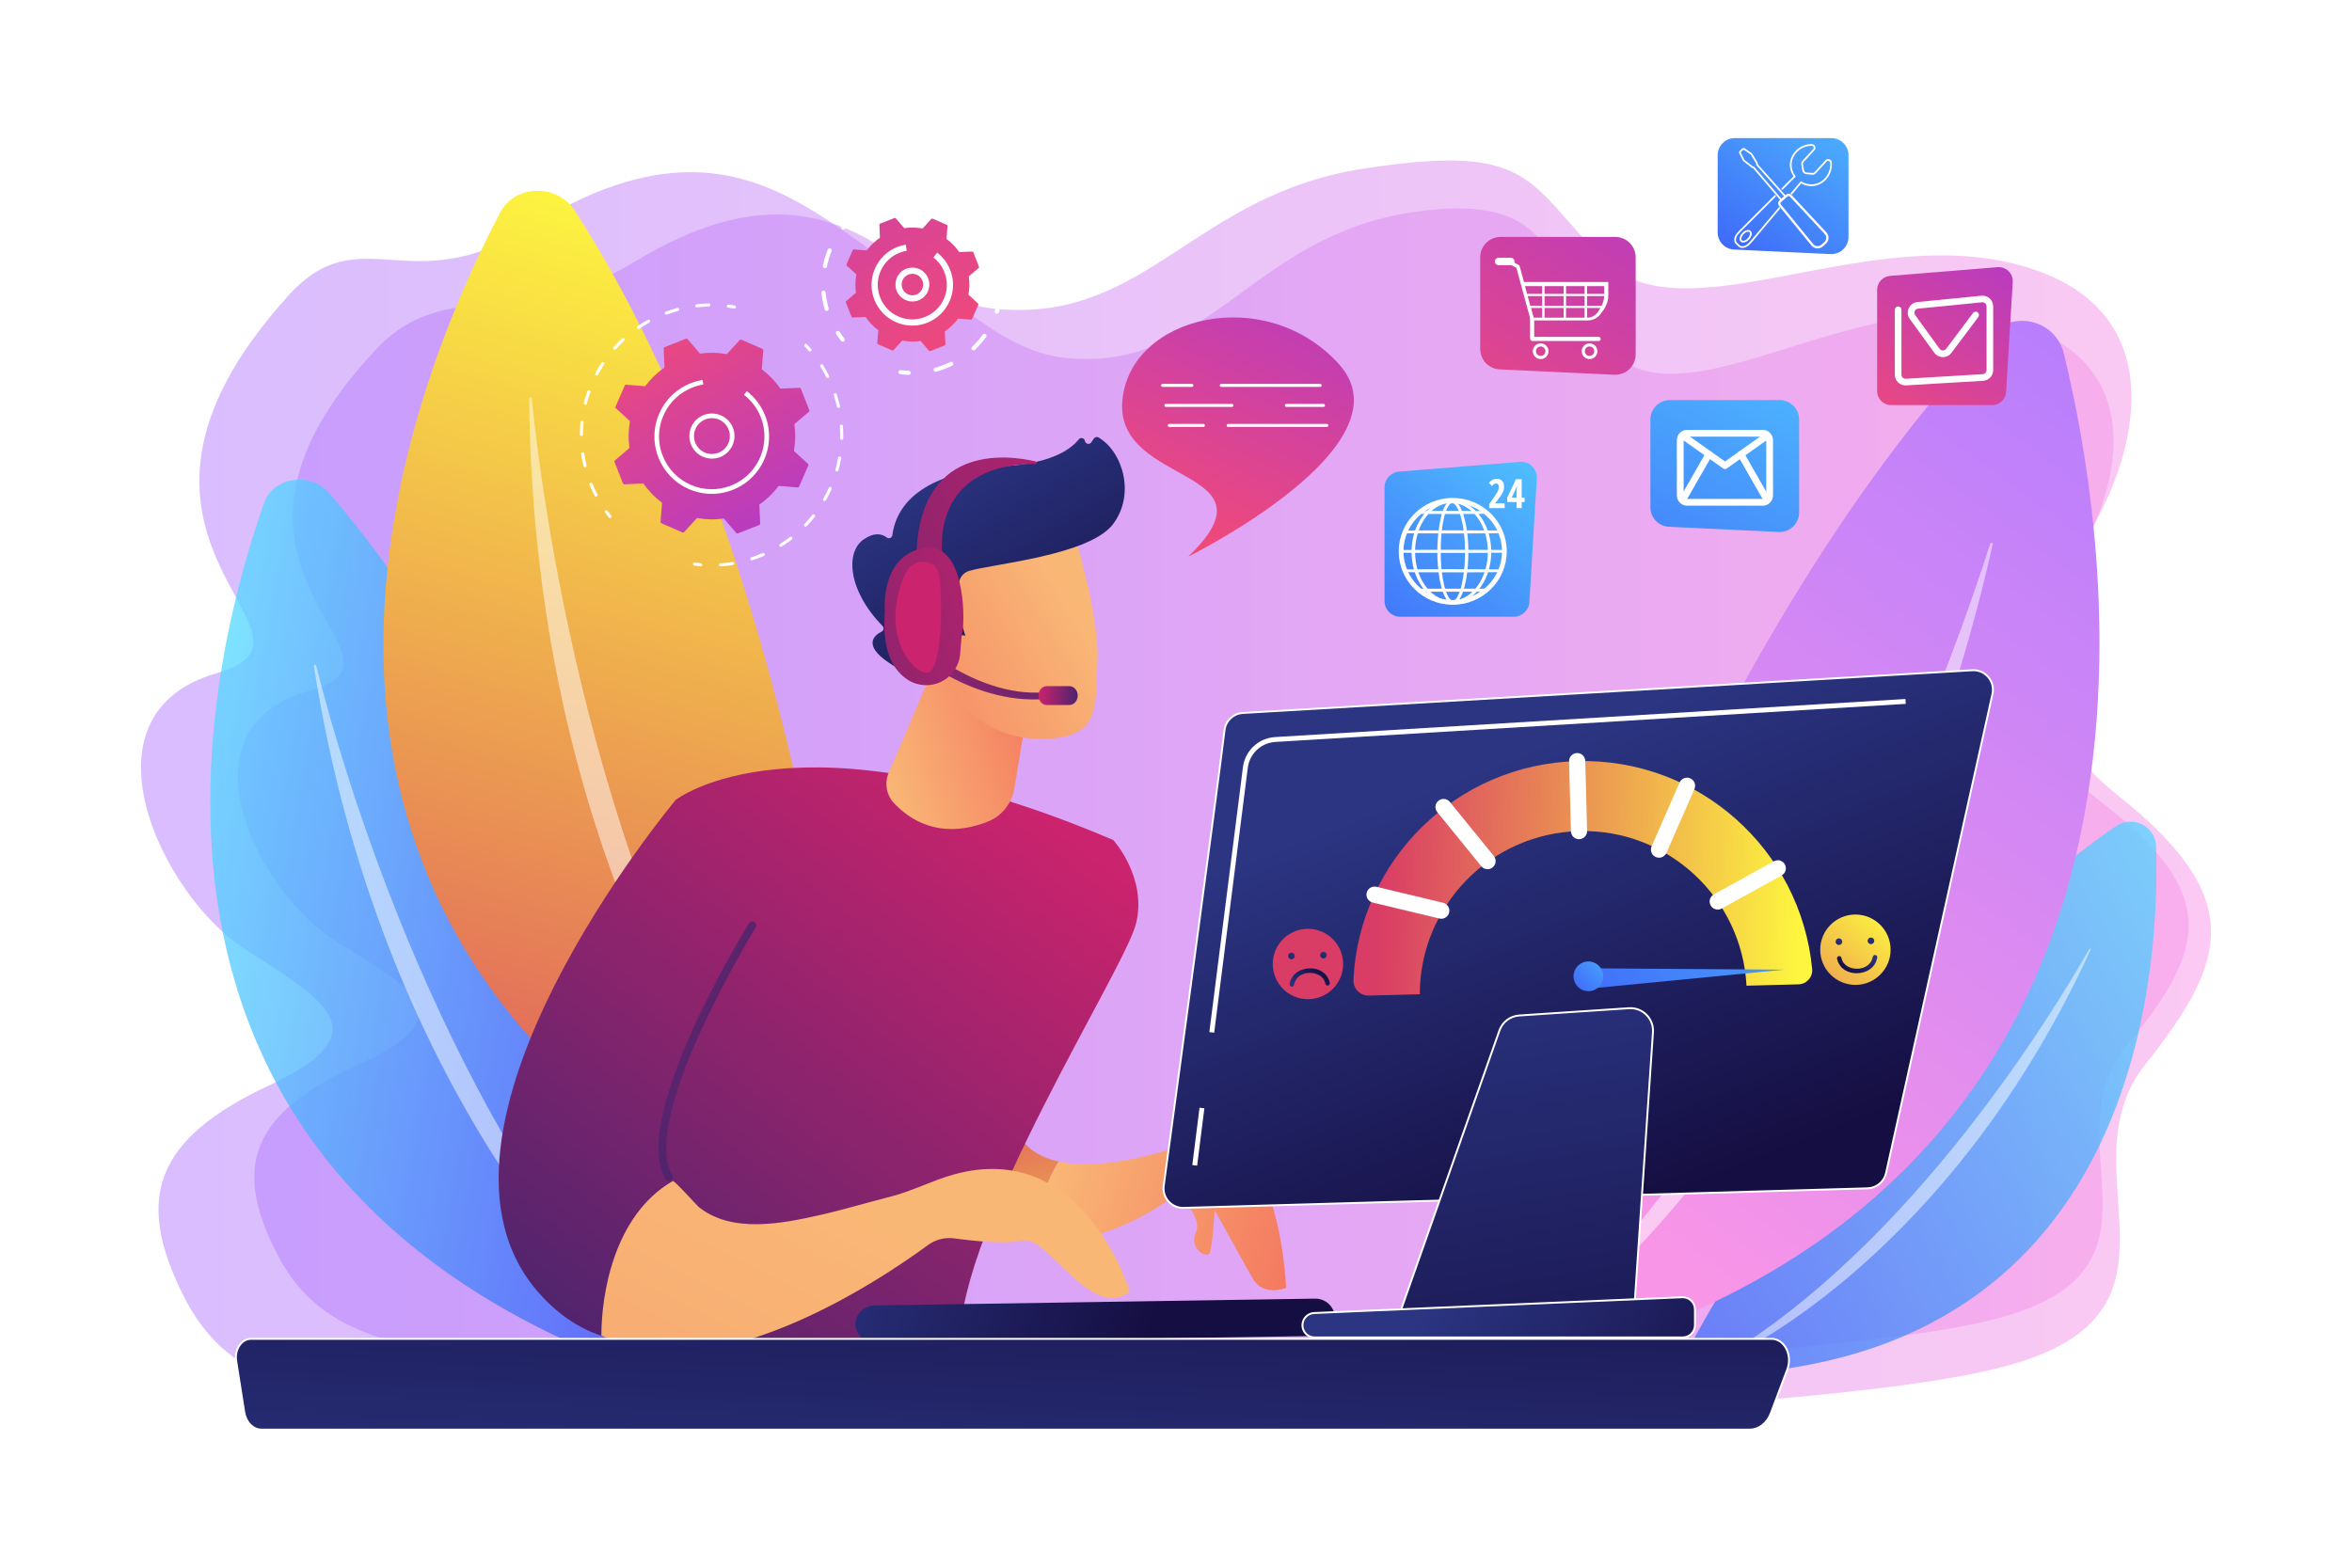 <?xml version="1.0" encoding="utf-8"?>
<!-- Generator: Adobe Illustrator 27.5.0, SVG Export Plug-In . SVG Version: 6.00 Build 0)  -->
<svg version="1.1" xmlns="http://www.w3.org/2000/svg" xmlns:xlink="http://www.w3.org/1999/xlink" x="0px" y="0px"
	 viewBox="0 0 2475 1650" style="enable-background:new 0 0 2475 1650;" xml:space="preserve">
<g id="Background">
	<rect style="fill:#FFFFFF;" width="2475" height="1650"/>
</g>
<g id="Illustration">
	<g>
		<linearGradient id="SVGID_1_" gradientUnits="userSpaceOnUse" x1="148.391" y1="836.067" x2="2326.609" y2="836.067">
			<stop  offset="0" style="stop-color:#B37CFF"/>
			<stop  offset="1" style="stop-color:#F895E7"/>
		</linearGradient>
		<path style="opacity:0.5;fill:url(#SVGID_1_);" d="M2257.543,1120.258c88.249-110.923,105.608-176.052-29.546-283.654
			c-135.155-107.602-58.159-218.952-17.582-297.486c40.578-78.534,71.792-220.965-91.081-261.592
			c-162.873-40.627-349.613,78.566-431.528-3.784c-81.915-82.35-73.532-123.838-252.426-96.342
			c-178.894,27.496-226.958,159.854-382.962,148.146C896.414,313.839,821.026,73.205,556.28,239.733
			c-124.89,78.557-176.977-12.189-252.463,71.012c-235.492,259.559,62.927,357.936-75.694,397.748
			c-150.537,43.234-56.888,234.014,27.819,289.155c84.707,55.14,147.701,88.311,27.35,144.674
			c-120.35,56.363-141.376,118.694-90.913,220.116c50.462,101.423,146.066,133.384,543.378,139.399
			c397.313,6.015,1166.754-6.737,1376.655-64.448C2322.314,1379.677,2169.294,1231.181,2257.543,1120.258z"/>
		
			<linearGradient id="SVGID_00000086660272695975457300000006561150971700185255_" gradientUnits="userSpaceOnUse" x1="250.276" y1="833.462" x2="2302.972" y2="833.462">
			<stop  offset="0" style="stop-color:#B37CFF"/>
			<stop  offset="1" style="stop-color:#F895E7"/>
		</linearGradient>
		<path style="opacity:0.5;fill:url(#SVGID_00000086660272695975457300000006561150971700185255_);" d="M668.76,275.024
			c-117.694,71.208-200.878,16.222-272.014,91.639c-221.921,235.278,59.301,324.452-71.332,360.539
			c-141.862,39.19-53.61,212.123,26.216,262.104c79.826,49.982,139.189,80.05,25.774,131.14
			c-113.415,51.09-133.229,107.59-85.675,199.525c47.554,91.934,137.649,120.906,512.065,126.358
			c374.417,5.452,1099.519-6.106,1297.325-58.419c197.806-52.313,53.604-186.917,136.767-287.464
			c83.164-100.547,99.523-159.583-27.844-257.118c-127.366-97.536-54.807-198.469-16.568-269.657
			c38.239-71.187,67.655-200.294-85.833-237.121c-153.487-36.826-331.951,110.113-409.146,35.466
			c-77.194-74.646-43.213-173.647-211.798-148.724c-168.585,24.924-212.884,164.645-359.898,154.032
			C979.786,366.714,918.25,124.075,668.76,275.024z"/>
		
			<linearGradient id="SVGID_00000138532228649980691940000018382125347624257980_" gradientUnits="userSpaceOnUse" x1="2430.376" y1="602.38" x2="1635.201" y2="1256.604" gradientTransform="matrix(0.989 0.147 -0.147 0.989 43.862 40.207)">
			<stop  offset="0" style="stop-color:#53D8FF"/>
			<stop  offset="1" style="stop-color:#3840F7"/>
		</linearGradient>
		<path style="opacity:0.75;fill:url(#SVGID_00000138532228649980691940000018382125347624257980_);" d="M2268.9,890.965
			c4.298,143.092-23.613,567.228-506.953,556.302c0,0,201.9-397.656,464.59-577.723
			C2244.195,857.439,2268.257,869.565,2268.9,890.965z"/>
		<path style="opacity:0.5;fill:#FFFFFF;" d="M1810.544,1430.226c-1.273,0.758-0.295,2.679,1.068,2.099
			c50.261-21.383,252.6-137.239,388.412-432.774c0.436-0.95-0.938-1.683-1.454-0.775
			C2160.505,1065.69,2011.857,1310.422,1810.544,1430.226z"/>
		<g>
			
				<linearGradient id="SVGID_00000002355229258778177100000013803759122748489623_" gradientUnits="userSpaceOnUse" x1="2374.477" y1="-159.175" x2="1890.481" y2="844.816" gradientTransform="matrix(0.983 0.183 -0.183 0.983 -12.21 100.108)">
				<stop  offset="0" style="stop-color:#B37CFF"/>
				<stop  offset="1" style="stop-color:#F895E7"/>
			</linearGradient>
			<path style="fill:url(#SVGID_00000002355229258778177100000013803759122748489623_);" d="M1536.74,1454.893
				c0,0,192.09-718.582,558.523-1103.124c24.633-25.85,68.082-14.374,76.522,20.321
				C2228.221,604.085,2329.172,1305.781,1536.74,1454.893z"/>
			<path style="opacity:0.5;fill:#FFFFFF;" d="M1610.151,1410.304c-1.815,1.676,0.444,4.473,2.468,3.056
				c74.624-52.25,364.761-311.176,484.288-840.302c0.384-1.7-2.111-2.423-2.64-0.763
				C2055.269,694.624,1897.25,1145.289,1610.151,1410.304z"/>
		</g>
		<g>
			
				<linearGradient id="SVGID_00000061437184694356879040000011599439123415559088_" gradientUnits="userSpaceOnUse" x1="324.213" y1="533.207" x2="982.442" y2="533.207" gradientTransform="matrix(0.984 0.176 -0.176 0.984 -32.052 344.15)">
				<stop  offset="0" style="stop-color:#53D8FF"/>
				<stop  offset="1" style="stop-color:#3840F7"/>
			</linearGradient>
			<path style="opacity:0.75;fill:url(#SVGID_00000061437184694356879040000011599439123415559088_);" d="M764.346,1471.918
				c0,0-120.612-606.041-417.632-952.609c-19.966-23.297-59.059-17.544-68.857,10.222
				C212.346,715.194,75.701,1282.641,764.346,1471.918z"/>
			<path style="opacity:0.5;fill:#FFFFFF;" d="M702.639,1429.122c1.487,1.529-0.696,3.634-2.384,2.3
				c-62.257-49.187-300.526-286.207-370.011-730.613c-0.223-1.428,2.026-1.81,2.38-0.403
				C358.71,804.108,467.462,1187.361,702.639,1429.122z"/>
		</g>
		<g>
			
				<linearGradient id="SVGID_00000017487864515547858130000004804762672847058575_" gradientUnits="userSpaceOnUse" x1="850.505" y1="267.809" x2="520.569" y2="1437.58">
				<stop  offset="0" style="stop-color:#FDF53F"/>
				<stop  offset="1" style="stop-color:#D93C65"/>
			</linearGradient>
			<path style="fill:url(#SVGID_00000017487864515547858130000004804762672847058575_);" d="M913.481,1331.193
				c0,0-35.065-685.635-308.676-1109.563c-18.393-28.497-62.799-27.608-78.23,1.665
				C423.394,419.037,178.73,1026.161,913.481,1331.193z"/>
			<path style="opacity:0.5;fill:#FFFFFF;" d="M851.864,1275.35c1.404,1.895-1.367,3.913-3.027,2.205
				c-61.183-62.973-287.372-357.805-292.006-857.931c-0.015-1.606,2.549-1.715,2.712-0.112
				C571.601,537.594,629.888,975.717,851.864,1275.35z"/>
		</g>
		<g>
			<g>
				<g>
					<path style="fill:#FFFFFF;" d="M852.486,369.91c-0.521,0.064-1.063-0.123-1.432-0.55c-1.398-1.617-2.852-3.218-4.32-4.759
						c-0.62-0.65-0.595-1.68,0.056-2.3c0.65-0.618,1.68-0.594,2.3,0.055c1.504,1.578,2.993,3.218,4.426,4.874
						c0.588,0.68,0.513,1.707-0.166,2.296C853.097,369.745,852.795,369.872,852.486,369.91z"/>
					<path style="fill:#FFFFFF;" d="M765.791,595.5c-2.443,0.332-4.975,0.549-7.445,0.722c-0.897,0.061-1.674-0.614-1.736-1.511
						c-0.062-0.897,0.623-1.653,1.51-1.737c2.412-0.165,4.898-0.418,7.271-0.704c1.758-0.217,3.548-0.477,5.326-0.771
						c0.895-0.215,1.724,0.453,1.871,1.339c0.147,0.886-0.453,1.724-1.339,1.871C769.427,595.012,767.591,595.277,765.791,595.5z
						 M791.428,589.752c-0.757,0.094-1.498-0.358-1.744-1.108c-0.279-0.854,0.186-1.773,1.04-2.053
						c3.88-1.271,7.761-2.74,11.535-4.364l0.328-0.141c0.823-0.355,1.782,0.026,2.138,0.85c0.356,0.825-0.025,1.784-0.851,2.138
						l-0.328,0.141c-3.863,1.664-7.836,3.167-11.809,4.469C791.634,589.717,791.531,589.739,791.428,589.752z M821.874,575.486
						c-0.607,0.075-1.232-0.197-1.578-0.75c-0.478-0.761-0.248-1.766,0.513-2.242c3.578-2.247,7.081-4.683,10.413-7.24
						c0.712-0.544,1.735-0.413,2.281,0.301c0.548,0.712,0.413,1.734-0.3,2.282c-3.413,2.619-7,5.113-10.664,7.412
						C822.33,575.38,822.103,575.458,821.874,575.486z M847.92,554.244c-0.468,0.058-0.957-0.087-1.325-0.438
						c-0.65-0.621-0.673-1.651-0.052-2.301c2.907-3.043,5.705-6.261,8.316-9.569c0.556-0.704,1.579-0.823,2.285-0.268
						c0.705,0.558,0.826,1.581,0.268,2.287c-2.674,3.386-5.54,6.681-8.517,9.798C848.627,554.035,848.28,554.199,847.92,554.244z
						 M867.972,527.269c-0.335,0.041-0.685-0.021-1.001-0.2c-0.782-0.445-1.055-1.437-0.611-2.219
						c2.077-3.659,4.009-7.464,5.74-11.309c0.368-0.819,1.33-1.186,2.152-0.815c0.819,0.369,1.185,1.333,0.815,2.152
						c-1.772,3.937-3.75,7.832-5.878,11.579C868.924,526.923,868.465,527.208,867.972,527.269z M880.878,496.223
						c-0.207,0.026-0.422,0.012-0.635-0.048c-0.866-0.24-1.372-1.139-1.132-2.004c1.132-4.061,2.083-8.221,2.829-12.364
						c0.16-0.886,1.008-1.47,1.89-1.313c0.885,0.159,1.473,1.006,1.314,1.89c-0.764,4.241-1.738,8.502-2.896,12.661
						C882.065,495.697,881.51,496.145,880.878,496.223z M885.864,462.974c-0.08,0.01-0.161,0.013-0.243,0.013
						c-0.898-0.023-1.608-0.77-1.585-1.668c0.107-4.219,0.014-8.488-0.275-12.684c-0.062-0.897,0.613-1.701,1.512-1.735
						c0.896-0.063,1.673,0.615,1.735,1.51c0.296,4.299,0.391,8.67,0.283,12.99C887.269,462.216,886.651,462.877,885.864,462.974z
						 M882.553,429.504c-0.82,0.101-1.599-0.433-1.785-1.255c-0.929-4.107-2.065-8.221-3.377-12.228
						c-0.279-0.854,0.186-1.773,1.04-2.053c0.857-0.282,1.774,0.187,2.053,1.04c1.343,4.104,2.507,8.317,3.458,12.522
						c0.198,0.877-0.351,1.749-1.228,1.947C882.66,429.487,882.607,429.497,882.553,429.504z M871.182,397.855
						c-0.663,0.082-1.334-0.251-1.653-0.883c-1.903-3.775-3.999-7.492-6.229-11.049c-0.477-0.761-0.247-1.765,0.514-2.243
						c0.76-0.474,1.766-0.249,2.244,0.515c2.283,3.64,4.428,7.447,6.377,11.313c0.404,0.802,0.081,1.78-0.721,2.185
						C871.543,397.78,871.363,397.832,871.182,397.855z"/>
					<path style="fill:#FFFFFF;" d="M737.511,596.053c-0.11,0.014-0.224,0.016-0.339,0.007c-2.17-0.185-4.371-0.423-6.541-0.711
						c-0.891-0.117-1.518-0.935-1.4-1.827c0.117-0.892,0.934-1.528,1.826-1.399c2.121,0.281,4.271,0.514,6.392,0.694
						c0.895,0.076,1.559,0.864,1.483,1.759C738.865,595.356,738.258,595.961,737.511,596.053z"/>
				</g>
				<g>
					<path style="fill:#FFFFFF;" d="M642.14,545.326c-0.542,0.067-1.103-0.139-1.471-0.596c-1.356-1.691-2.7-3.451-3.996-5.233
						c-0.529-0.727-0.367-1.745,0.359-2.273c0.73-0.529,1.745-0.366,2.273,0.359c1.265,1.741,2.577,3.46,3.902,5.11
						c0.562,0.701,0.449,1.725-0.251,2.287C642.713,545.177,642.429,545.29,642.14,545.326z"/>
					<path style="fill:#FFFFFF;" d="M627.417,522.699c-0.656,0.081-1.322-0.245-1.644-0.866c-1.531-2.955-2.977-6.008-4.296-9.069
						c-0.363-0.844-0.716-1.687-1.062-2.531c-0.34-0.832,0.06-1.782,0.891-2.121c0.836-0.344,1.782,0.06,2.122,0.89
						c0.337,0.826,0.683,1.651,1.037,2.475c1.289,2.99,2.701,5.971,4.197,8.859c0.413,0.798,0.102,1.781-0.696,2.193
						C627.789,522.621,627.604,522.676,627.417,522.699z M615.805,491.719c-0.809,0.1-1.582-0.421-1.778-1.231
						c-1.002-4.126-1.821-8.347-2.436-12.548c-0.131-0.888,0.484-1.715,1.374-1.846c0.858-0.114,1.716,0.484,1.846,1.374
						c0.601,4.103,1.401,8.225,2.378,12.251c0.212,0.874-0.324,1.753-1.197,1.965C615.929,491.7,615.867,491.711,615.805,491.719z
						 M611.972,458.851c-0.069,0.008-0.14,0.012-0.211,0.013c-0.899-0.006-1.623-0.739-1.618-1.638
						c0.024-4.244,0.248-8.539,0.666-12.762c0.088-0.895,0.891-1.546,1.779-1.459c0.894,0.088,1.548,0.885,1.459,1.779
						c-0.408,4.124-0.627,8.315-0.65,12.462C613.393,458.073,612.772,458.752,611.972,458.851z M616.167,426.035
						c-0.195,0.024-0.398,0.014-0.599-0.038c-0.871-0.22-1.398-1.105-1.178-1.976c1.043-4.116,2.289-8.229,3.704-12.229
						c0.299-0.847,1.227-1.295,2.076-0.992c0.847,0.299,1.291,1.229,0.991,2.076c-1.382,3.906-2.598,7.925-3.616,11.943
						C617.374,425.488,616.812,425.955,616.167,426.035z M628.082,395.175c-0.32,0.04-0.655-0.015-0.962-0.179
						c-0.793-0.422-1.094-1.406-0.672-2.2c1.99-3.743,4.181-7.44,6.511-10.991c0.492-0.749,1.501-0.96,2.253-0.467
						c0.752,0.493,0.961,1.502,0.468,2.254c-2.275,3.467-4.415,7.078-6.359,10.732C629.062,394.81,628.591,395.112,628.082,395.175z
						 M647.025,368.062c-0.451,0.056-0.922-0.076-1.287-0.403c-0.669-0.601-0.725-1.63-0.125-2.298
						c2.828-3.155,5.842-6.217,8.958-9.104c0.66-0.61,1.689-0.571,2.3,0.089c0.61,0.658,0.571,1.687-0.088,2.299
						c-3.043,2.818-5.985,5.809-8.748,8.889C647.763,367.838,647.401,368.015,647.025,368.062z M671.934,346.309
						c-0.588,0.073-1.193-0.178-1.548-0.702c-0.504-0.743-0.311-1.755,0.433-2.26c3.511-2.381,7.176-4.626,10.893-6.675
						c0.789-0.436,1.777-0.146,2.21,0.641c0.434,0.787,0.148,1.776-0.639,2.21c-3.63,2-7.209,4.193-10.637,6.519
						C672.425,346.19,672.182,346.278,671.934,346.309z M701.343,331.169c-0.731,0.09-1.455-0.328-1.723-1.049
						c-0.313-0.842,0.116-1.779,0.959-2.091c3.979-1.48,8.074-2.791,12.17-3.9c0.861-0.228,1.761,0.279,1.996,1.146
						c0.234,0.868-0.279,1.76-1.146,1.996c-4,1.082-7.999,2.363-11.887,3.807C701.59,331.124,701.467,331.153,701.343,331.169z
						 M746.123,322.63c-0.055,0.007-0.112,0.011-0.168,0.013c-4.15,0.083-8.339,0.362-12.451,0.83
						c-0.893,0.101-1.699-0.539-1.801-1.433c-0.101-0.888,0.532-1.69,1.417-1.799c0.005-0.001,0.01-0.001,0.016-0.002
						c4.212-0.479,8.503-0.765,12.752-0.851c0.899-0.017,1.642,0.697,1.66,1.594C747.565,321.824,746.941,322.529,746.123,322.63z"
						/>
					<path style="fill:#FFFFFF;" d="M773.103,324.77c-0.159,0.02-0.324,0.016-0.49-0.013c-2.091-0.379-4.228-0.712-6.348-0.991
						c-0.891-0.117-1.518-0.935-1.401-1.825c0.117-0.89,0.934-1.528,1.825-1.401c2.172,0.285,4.36,0.626,6.503,1.013
						c0.884,0.16,1.472,1.006,1.312,1.89C774.374,324.163,773.791,324.685,773.103,324.77z"/>
				</g>
				<g>
					
						<linearGradient id="SVGID_00000084520347785404021870000006520777481948110491_" gradientUnits="userSpaceOnUse" x1="843.762" y1="615.872" x2="679.762" y2="343.873">
						<stop  offset="0" style="stop-color:#A737D5"/>
						<stop  offset="1" style="stop-color:#EF497A"/>
					</linearGradient>
					<path style="fill:url(#SVGID_00000084520347785404021870000006520777481948110491_);" d="M780.204,357.576
						c-0.643-0.28-1.393-0.121-1.867,0.395l-13.527,14.736c-9.19-1.678-18.713-1.902-28.226-0.516l-12.983-15.201
						c-0.455-0.533-1.199-0.719-1.852-0.462l-22.328,8.783c-0.653,0.257-1.07,0.899-1.041,1.599l0.854,19.972
						c-7.908,5.467-14.726,12.119-20.31,19.608l-19.942-1.57c-0.699-0.055-1.356,0.34-1.636,0.982l-9.578,21.999
						c-0.28,0.643-0.121,1.393,0.395,1.867l14.735,13.527c-1.678,9.19-1.901,18.713-0.515,28.226l-15.201,12.982
						c-0.533,0.455-0.719,1.199-0.462,1.851l8.783,22.329c0.257,0.652,0.899,1.07,1.6,1.04l19.972-0.854
						c5.467,7.908,12.119,14.726,19.608,20.31l-1.57,19.942c-0.055,0.699,0.34,1.356,0.982,1.635l21.999,9.578
						c0.643,0.28,1.393,0.121,1.867-0.395l13.527-14.735c9.19,1.678,18.713,1.902,28.226,0.516l12.983,15.201
						c0.455,0.533,1.199,0.719,1.851,0.462l22.329-8.783c0.652-0.257,1.07-0.899,1.04-1.6l-0.854-19.972
						c7.908-5.466,14.726-12.119,20.31-19.608l19.941,1.57c0.699,0.055,1.356-0.34,1.636-0.982l9.578-21.999
						c0.279-0.643,0.121-1.393-0.396-1.867l-14.735-13.527c1.678-9.19,1.901-18.713,0.515-28.226l15.201-12.982
						c0.533-0.455,0.719-1.199,0.462-1.851l-8.783-22.328c-0.257-0.653-0.899-1.07-1.599-1.041l-19.972,0.854
						c-5.467-7.908-12.12-14.726-19.608-20.31l1.57-19.942c0.055-0.699-0.339-1.356-0.982-1.636L780.204,357.576z"/>
					<path style="fill:#FFFFFF;" d="M752.097,482.529c-2.235,0.276-4.524,0.233-6.809-0.143c-6.258-1.032-11.74-4.439-15.435-9.594
						c-3.696-5.155-5.164-11.44-4.133-17.699c1.031-6.258,4.438-11.739,9.593-15.436c5.154-3.695,11.441-5.161,17.699-4.132
						c6.258,1.032,11.741,4.439,15.436,9.594c3.696,5.155,5.164,11.44,4.132,17.698c-1.031,6.258-4.438,11.739-9.593,15.436
						C759.715,480.601,755.985,482.048,752.097,482.529z M746.809,440.228c-3.089,0.382-6.051,1.533-8.651,3.398
						c-8.453,6.06-10.399,17.868-4.338,26.322c2.936,4.094,7.291,6.801,12.263,7.621c4.973,0.82,9.966-0.345,14.06-3.283
						c4.095-2.935,6.802-7.29,7.622-12.262c0.819-4.972-0.347-9.966-3.283-14.06c-2.937-4.094-7.292-6.801-12.264-7.621
						C750.403,440.043,748.585,440.009,746.809,440.228z"/>
					<path style="fill:#FFFFFF;" d="M756.29,519.357c-10.58,1.308-21.357-0.229-31.389-4.597
						c-14.776-6.433-26.163-18.236-32.063-33.233c-1.896-4.819-3.151-9.782-3.771-14.789c-1.307-10.579,0.231-21.354,4.598-31.383
						c6.433-14.776,18.236-26.164,33.234-32.064c0.392-0.152,0.785-0.304,1.179-0.448c3.24-1.198,6.574-2.118,9.941-2.744
						c0.42-0.079,0.841-0.152,1.261-0.222l0.789,4.818c-3.867,0.633-7.697,1.69-11.385,3.14
						c-13.051,5.133-23.469,14.788-29.559,27.327c-0.343,0.705-0.671,1.42-0.986,2.143c-4.014,9.217-5.427,19.121-4.226,28.843
						c0.568,4.603,1.723,9.165,3.465,13.592c5.422,13.784,15.888,24.633,29.469,30.545c13.581,5.915,28.653,6.184,42.437,0.76
						c24.023-9.45,37.775-33.913,34.74-58.425c-0.559-4.523-1.691-9.047-3.434-13.479c-3.68-9.355-9.813-17.523-17.736-23.622
						l2.977-3.868c8.624,6.637,15.298,15.525,19.302,25.702c1.897,4.823,3.128,9.745,3.737,14.667
						c3.302,26.671-11.66,53.287-37.798,63.57C766.257,517.482,761.295,518.738,756.29,519.357z"/>
				</g>
			</g>
			<g>
				<g>
					<path style="fill:#FFFFFF;" d="M1033.624,242.861c-0.727,0.09-1.482-0.19-1.969-0.808c-1.746-2.211-3.612-4.362-5.547-6.393
						c-0.826-0.866-0.792-2.237,0.074-3.063c0.866-0.824,2.238-0.791,3.063,0.073c2.027,2.127,3.983,4.382,5.811,6.698
						c0.742,0.94,0.581,2.301-0.358,3.044C1034.376,242.666,1034.004,242.814,1033.624,242.861z"/>
					<path style="fill:#FFFFFF;" d="M984.877,391.299c-1.049,0.13-2.063-0.525-2.352-1.575c-0.319-1.154,0.359-2.347,1.513-2.665
						c4.054-1.118,8.088-2.535,11.991-4.218c1.378-0.592,2.732-1.216,4.064-1.865c1.076-0.527,2.373-0.08,2.898,0.996
						c0.525,1.076,0.079,2.372-0.997,2.897c-1.392,0.682-2.809,1.33-4.25,1.952c-4.085,1.761-8.309,3.247-12.554,4.416
						C985.086,391.267,984.981,391.286,984.877,391.299z M1024.694,368.827c-0.658,0.081-1.346-0.138-1.837-0.656
						c-0.826-0.868-0.792-2.239,0.075-3.065c4.135-3.936,7.922-8.291,11.254-12.944c0.696-0.973,2.048-1.198,3.024-0.5
						c0.973,0.696,1.197,2.05,0.5,3.024c-3.49,4.873-7.457,9.434-11.79,13.56C1025.571,368.58,1025.139,368.772,1024.694,368.827z
						 M1049.098,330.18c-0.307,0.038-0.627,0.012-0.942-0.092c-1.137-0.374-1.755-1.598-1.381-2.736
						c1.788-5.439,3.072-11.069,3.815-16.734c0.157-1.186,1.238-2.027,2.431-1.866c1.187,0.156,2.022,1.243,1.867,2.43
						c-0.779,5.932-2.124,11.828-3.997,17.525C1050.621,329.529,1049.905,330.08,1049.098,330.18z M1052.354,284.579
						c-1.135,0.14-2.194-0.631-2.397-1.77c-1.001-5.614-2.545-11.178-4.588-16.538c-0.426-1.12,0.135-2.371,1.253-2.797
						c1.114-0.436,2.37,0.133,2.797,1.251c2.14,5.614,3.756,11.442,4.805,17.322c0.211,1.178-0.575,2.303-1.752,2.515
						C1052.432,284.57,1052.393,284.574,1052.354,284.579z"/>
					<path style="fill:#FFFFFF;" d="M956.49,394.574c-0.114,0.014-0.233,0.02-0.353,0.016c-2.947-0.115-5.918-0.371-8.831-0.759
						c-1.187-0.158-2.02-1.247-1.863-2.435c0.159-1.184,1.248-2.016,2.434-1.862c2.78,0.371,5.616,0.615,8.43,0.723
						c1.196,0.048,2.127,1.055,2.08,2.25C958.345,393.583,957.525,394.446,956.49,394.574z"/>
				</g>
				<g>
					<path style="fill:#FFFFFF;" d="M887.04,359.613c-0.721,0.089-1.47-0.185-1.958-0.794c-1.837-2.291-3.593-4.703-5.219-7.172
						c-0.659-0.998-0.383-2.343,0.616-3.002c0.998-0.659,2.343-0.381,3.002,0.618c1.552,2.354,3.229,4.656,4.983,6.843
						c0.749,0.933,0.599,2.297-0.334,3.046C887.803,359.414,887.425,359.565,887.04,359.613z"/>
					<path style="fill:#FFFFFF;" d="M870.159,327.181c-1.035,0.128-2.041-0.509-2.343-1.542c-1.446-4.935-2.499-10.022-3.13-15.121
						c-0.092-0.746-0.176-1.492-0.249-2.238c-0.117-1.19,0.796-2.186,1.943-2.37c1.191-0.117,2.252,0.754,2.369,1.944
						c0.071,0.712,0.15,1.421,0.238,2.133c0.602,4.868,1.608,9.725,2.987,14.435c0.337,1.148-0.321,2.351-1.47,2.689
						C870.39,327.144,870.273,327.167,870.159,327.181z M868.3,282.251c-0.228,0.028-0.463,0.021-0.701-0.029
						c-1.173-0.239-1.928-1.384-1.688-2.557c1.18-5.764,2.902-11.453,5.116-16.912c0.451-1.107,1.713-1.641,2.823-1.191
						c1.109,0.449,1.644,1.714,1.193,2.823c-2.116,5.211-3.76,10.647-4.886,16.151C869.966,281.469,869.198,282.14,868.3,282.251z
						 M887.573,241.628c-0.566,0.07-1.159-0.083-1.636-0.472c-0.927-0.757-1.065-2.122-0.308-3.049
						c3.722-4.559,7.893-8.797,12.398-12.597c0.914-0.77,2.282-0.653,3.054,0.26c0.771,0.915,0.655,2.282-0.26,3.054
						c-4.3,3.628-8.282,7.672-11.836,12.025C888.619,241.298,888.108,241.561,887.573,241.628z M923.565,214.689
						c-0.937,0.116-1.874-0.393-2.261-1.305c-0.467-1.102,0.049-2.375,1.151-2.842c5.444-2.307,11.108-4.115,16.833-5.378
						c1.185-0.311,2.325,0.478,2.584,1.649c0.257,1.169-0.48,2.324-1.649,2.581c-5.468,1.207-10.877,2.936-16.078,5.139
						C923.956,214.615,923.761,214.664,923.565,214.689z"/>
					<path style="fill:#FFFFFF;" d="M976.632,208.731c-0.212,0.026-0.431,0.021-0.652-0.017c-2.767-0.5-5.588-0.876-8.387-1.115
						c-1.192-0.102-2.076-1.153-1.974-2.344c0.102-1.192,1.148-2.078,2.344-1.974c2.931,0.252,5.888,0.643,8.788,1.167
						c1.178,0.213,1.96,1.34,1.746,2.518C978.324,207.923,977.547,208.618,976.632,208.731z"/>
				</g>
				<g>
					
						<linearGradient id="SVGID_00000143615473581980445500000006193476366401299330_" gradientUnits="userSpaceOnUse" x1="716.103" y1="-24.208" x2="1010.044" y2="365.714">
						<stop  offset="0" style="stop-color:#A737D5"/>
						<stop  offset="1" style="stop-color:#EF497A"/>
					</linearGradient>
					<path style="fill:url(#SVGID_00000143615473581980445500000006193476366401299330_);" d="M981.359,230.127
						c-0.44-0.191-0.953-0.083-1.277,0.27l-9.254,10.081c-6.287-1.148-12.801-1.301-19.309-0.353l-8.881-10.399
						c-0.312-0.365-0.82-0.492-1.267-0.316l-15.275,6.008c-0.446,0.176-0.732,0.616-0.712,1.094l0.584,13.663
						c-5.41,3.74-10.074,8.291-13.894,13.414l-13.642-1.074c-0.478-0.037-0.927,0.232-1.119,0.672l-6.552,15.049
						c-0.192,0.44-0.083,0.953,0.27,1.277l10.08,9.254c-1.148,6.287-1.301,12.802-0.352,19.31l-10.399,8.881
						c-0.365,0.311-0.492,0.82-0.316,1.266l6.009,15.275c0.175,0.446,0.615,0.732,1.094,0.712l13.663-0.584
						c3.74,5.41,8.29,10.074,13.414,13.894l-1.074,13.642c-0.037,0.478,0.233,0.928,0.672,1.119l15.049,6.552
						c0.44,0.192,0.953,0.083,1.277-0.271l9.254-10.08c6.287,1.148,12.802,1.301,19.309,0.353l8.881,10.399
						c0.311,0.364,0.82,0.491,1.266,0.316l15.275-6.009c0.446-0.176,0.732-0.615,0.711-1.094l-0.584-13.663
						c5.41-3.74,10.074-8.291,13.894-13.414l13.642,1.074c0.478,0.038,0.928-0.232,1.119-0.672l6.552-15.049
						c0.191-0.44,0.083-0.953-0.271-1.277l-10.08-9.254c1.148-6.287,1.301-12.802,0.352-19.31l10.399-8.881
						c0.364-0.311,0.491-0.82,0.316-1.266l-6.009-15.274c-0.176-0.447-0.615-0.732-1.094-0.712l-13.663,0.584
						c-3.74-5.41-8.291-10.074-13.414-13.894l1.074-13.642c0.038-0.478-0.232-0.927-0.672-1.119L981.359,230.127z"/>
					<path style="fill:#FFFFFF;" d="M962.332,317.164c-6.272,0.776-12.769-1.809-16.702-7.296
						c-5.728-7.987-3.888-19.145,4.098-24.874c7.987-5.726,19.148-3.886,24.874,4.1c5.728,7.987,3.888,19.145-4.098,24.874
						C968.002,315.76,965.191,316.811,962.332,317.164z M953.518,290.278c-5.075,3.638-6.243,10.728-2.605,15.803
						c3.639,5.073,10.727,6.243,15.802,2.603c5.074-3.638,6.242-10.728,2.604-15.802
						C965.681,287.811,958.592,286.638,953.518,290.278z"/>
					<path style="fill:#FFFFFF;" d="M965.191,342.371c-7.515,0.931-15.17-0.163-22.296-3.265
						c-10.496-4.57-18.584-12.952-22.774-23.605c-1.346-3.422-2.239-6.947-2.679-10.505c-0.928-7.512,0.164-15.166,3.267-22.289
						c4.569-10.497,12.953-18.585,23.606-22.777c2.845-1.119,5.804-1.935,8.795-2.424l1.049,6.417
						c-2.535,0.414-5.047,1.106-7.463,2.057c-8.644,3.402-15.526,9.826-19.501,18.169c-0.059,0.125-0.118,0.249-0.176,0.376
						c-0.12,0.258-0.236,0.515-0.35,0.777c-2.63,6.044-3.558,12.536-2.77,18.91c0.372,3.016,1.13,6.008,2.271,8.909
						c3.556,9.038,10.417,16.15,19.321,20.026c8.906,3.88,18.786,4.061,27.821,0.499c9.037-3.555,16.149-10.415,20.026-19.319
						c2.63-6.044,3.558-12.536,2.77-18.91c-0.372-3.016-1.13-6.008-2.271-8.909c-2.414-6.135-6.434-11.491-11.626-15.487
						l3.965-5.151c6.126,4.714,10.866,11.026,13.711,18.257c1.346,3.422,2.238,6.947,2.678,10.505
						c0.928,7.512-0.165,15.166-3.267,22.29c-4.569,10.497-12.953,18.585-23.606,22.776
						C972.271,341.039,968.745,341.931,965.191,342.371z"/>
				</g>
			</g>
		</g>
		<g>
			
				<linearGradient id="SVGID_00000152230335584058180720000001394500713191231143_" gradientUnits="userSpaceOnUse" x1="2137.238" y1="213.738" x2="1977.238" y2="459.738">
				<stop  offset="0" style="stop-color:#A737D5"/>
				<stop  offset="1" style="stop-color:#EF497A"/>
			</linearGradient>
			<path style="fill:url(#SVGID_00000152230335584058180720000001394500713191231143_);" d="M2096.336,426.383h-106.321
				c-8.131,0-14.723-6.592-14.723-14.723V305.054c0-7.671,5.89-14.056,13.535-14.675l113.278-9.168
				c8.924-0.722,16.421,6.621,15.884,15.558l-6.957,115.774C2110.566,420.317,2104.125,426.383,2096.336,426.383z"/>
			<path style="fill:#FFFFFF;" d="M2005.173,405.633c-2.855,0-5.638-1.096-7.726-3.063c-2.25-2.118-3.54-5.106-3.54-8.196v-68.349
				c0-1.928,1.563-3.491,3.491-3.491s3.491,1.563,3.491,3.491v68.349c0,1.191,0.477,2.297,1.345,3.114
				c0.866,0.816,2.001,1.22,3.187,1.157l80.997-4.822c2.256-0.136,4.026-2.013,4.026-4.273v-67.106c0-1.224-0.5-2.349-1.406-3.17
				c-0.907-0.823-2.081-1.215-3.296-1.087l-67.376,6.673c-2.226,0.22-3.175,1.825-3.482,2.504c-0.305,0.68-0.874,2.456,0.438,4.266
				l25.697,35.465c0.806,1.113,2.057,1.757,3.431,1.769c0.012,0,0.026,0,0.037,0c1.358,0,2.604-0.622,3.421-1.711l28.306-37.713
				c1.156-1.539,3.344-1.856,4.886-0.697c1.542,1.157,1.854,3.346,0.697,4.887l-28.306,37.714c-2.171,2.89-5.42,4.581-9.1,4.501
				c-3.615-0.031-6.904-1.727-9.025-4.653l-25.697-35.464c-2.396-3.305-2.827-7.501-1.154-11.225
				c1.674-3.724,5.099-6.187,9.161-6.589l67.375-6.673c3.163-0.307,6.32,0.73,8.672,2.86c2.352,2.13,3.7,5.171,3.7,8.345v67.106
				c0,5.948-4.651,10.886-10.591,11.24l-80.995,4.822C2005.616,405.626,2005.392,405.633,2005.173,405.633z"/>
		</g>
		<g>
			<g>
				
					<linearGradient id="SVGID_00000127025959535628247410000013318015300247590311_" gradientUnits="userSpaceOnUse" x1="1427.229" y1="133.169" x2="1235.26" y2="-167.304" gradientTransform="matrix(0.962 0.274 -0.274 0.962 -227.729 929.337)">
					<stop  offset="0" style="stop-color:#FDF53F"/>
					<stop  offset="1" style="stop-color:#D93C65"/>
				</linearGradient>
				<path style="fill:url(#SVGID_00000127025959535628247410000013318015300247590311_);" d="M1114.01,1222.583
					c-101.023-22.278-24.918-172.141-21.332-177.943l-181.042,63.572c0,0-16.168,87.125,96.492,167.302
					c28.504,20.284,57.342,29.029,84.532,30.814C1090.802,1271.358,1101.159,1243.399,1114.01,1222.583z"/>
				
					<linearGradient id="SVGID_00000021816622479507750670000009267652514379486138_" gradientUnits="userSpaceOnUse" x1="1365.221" y1="-72.769" x2="1637.433" y2="-72.769" gradientTransform="matrix(0.962 0.274 -0.274 0.962 -227.729 929.337)">
					<stop  offset="0" style="stop-color:#F9B776"/>
					<stop  offset="1" style="stop-color:#F47960"/>
				</linearGradient>
				<path style="fill:url(#SVGID_00000021816622479507750670000009267652514379486138_);" d="M1319.643,1229.48
					c-29.684-36.277-78.938-22.465-78.938-22.465c-58.696,18.281-99.224,21.626-126.694,15.569
					c-12.851,20.815-23.208,48.774-21.35,83.746c58.828,3.861,109.908-24.973,133.001-40.655c8.313-5.645,19.667-3.807,25.55,4.341
					c5.976,8.277,11.087,18.74,7.235,27.124c-7.598,16.534,10.906,27.743,14.204,21.902c3.298-5.842,5.503-45.41,5.503-45.41
					s28.651,51.786,39.906,71.754c11.254,19.97,35.372,10.067,35.372,10.067S1349.327,1265.758,1319.643,1229.48z"/>
				
					<linearGradient id="SVGID_00000037658706213079558370000004296306312440730003_" gradientUnits="userSpaceOnUse" x1="474.881" y1="2166.396" x2="-137.17" y2="2611.524" gradientTransform="matrix(0.959 -0.282 0.282 0.959 9.687 -1098.989)">
					<stop  offset="0" style="stop-color:#CB236D"/>
					<stop  offset="1" style="stop-color:#4C246D"/>
				</linearGradient>
				<path style="fill:url(#SVGID_00000037658706213079558370000004296306312440730003_);" d="M711.043,841.893
					c0,0,127.117-100.14,460.516,42.295c0,0,36.057,39.772,23.773,88.241c-12.284,48.469-185.914,318.145-185.076,439.092
					c0,0-125.45,85.93-300.394,21.289C709.862,1432.811,631.118,1118.703,711.043,841.893z"/>
				
					<linearGradient id="SVGID_00000034802933399497351980000015604899348984880054_" gradientUnits="userSpaceOnUse" x1="340.704" y1="2090.661" x2="521.305" y2="2090.661" gradientTransform="matrix(0.959 -0.282 0.282 0.959 9.687 -1098.989)">
					<stop  offset="0" style="stop-color:#F9B776"/>
					<stop  offset="1" style="stop-color:#F47960"/>
				</linearGradient>
				<path style="fill:url(#SVGID_00000034802933399497351980000015604899348984880054_);" d="M980.768,706.503l-45.615,106.893
					c-4.529,10.612-2.583,22.948,5.216,31.452c15.762,17.187,47.737,39.548,98.362,20.245c15.059-5.742,25.97-19.063,28.604-34.964
					l19.406-117.15L980.768,706.503z"/>
				
					<linearGradient id="SVGID_00000120537990987029327640000004973782451530921399_" gradientUnits="userSpaceOnUse" x1="387.106" y1="2045.711" x2="-224.943" y2="2490.838" gradientTransform="matrix(0.959 -0.282 0.282 0.959 9.687 -1098.989)">
					<stop  offset="0" style="stop-color:#CB236D"/>
					<stop  offset="1" style="stop-color:#4C246D"/>
				</linearGradient>
				<path style="fill:url(#SVGID_00000120537990987029327640000004973782451530921399_);" d="M707.943,1243.081
					c-36.794-63.206,87.927-265.005,87.927-265.005l-84.827-136.182c0,0-294.171,351.345-143.237,519.77
					c21.637,24.145,45.184,38.587,69.642,45.678C643.556,1319.355,679.799,1269.156,707.943,1243.081z"/>
				
					<linearGradient id="SVGID_00000069377517456706198780000011033854297966170031_" gradientUnits="userSpaceOnUse" x1="263.855" y1="849.689" x2="783.855" y2="1125.689">
					<stop  offset="0" style="stop-color:#CB236D"/>
					<stop  offset="1" style="stop-color:#4C246D"/>
				</linearGradient>
				<path style="fill:url(#SVGID_00000069377517456706198780000011033854297966170031_);" d="M704.902,1243.002
					c-1.798,0.53-3.794-0.208-4.781-1.906c-37.622-64.622,82.843-260.968,87.986-269.297c1.209-1.954,3.775-2.568,5.746-1.358
					c1.961,1.213,2.566,3.788,1.358,5.746c-1.236,1.995-122.998,200.382-87.875,260.71c1.159,1.992,0.484,4.548-1.509,5.706
					C705.532,1242.777,705.22,1242.909,704.902,1243.002z"/>
				
					<linearGradient id="SVGID_00000122716222652488363460000013679038728534450357_" gradientUnits="userSpaceOnUse" x1="766.219" y1="1581.911" x2="74.805" y2="2783.385" gradientTransform="matrix(0.998 -0.068 0.068 0.998 67.964 -232.67)">
					<stop  offset="0" style="stop-color:#F9B776"/>
					<stop  offset="1" style="stop-color:#F47960"/>
				</linearGradient>
				<path style="fill:url(#SVGID_00000122716222652488363460000013679038728534450357_);" d="M1003.7,1236.119
					c-22.571,6.258-43.57,17.482-66.248,23.255c-25.182,6.41-50.076,13.941-75.435,19.651
					c-39.451,8.883-91.356,19.063-126.002-8.051c-2.923-2.287-26.416-28.849-28.072-27.892
					c-62.909,36.344-75.141,121.276-75.141,162.48c114.695,62.716,295.073-59.407,343.665-95.095
					c7.993-5.871,17.89-8.415,27.716-7.068c19.868,2.724,54.118,6.385,72.178,2.327c26.421-5.938,71.208,85.631,112.501,53.622
					C1188.861,1359.347,1140.617,1198.159,1003.7,1236.119z"/>
				<g>
					
						<linearGradient id="SVGID_00000029011802881017476490000004943871529198403969_" gradientUnits="userSpaceOnUse" x1="1229.085" y1="604.749" x2="1006.306" y2="775.208" gradientTransform="matrix(0.994 0.111 -0.111 0.994 -26.422 -102.665)">
						<stop  offset="0" style="stop-color:#F9B776"/>
						<stop  offset="1" style="stop-color:#F47960"/>
					</linearGradient>
					<path style="fill:url(#SVGID_00000029011802881017476490000004943871529198403969_);" d="M1128.593,555.418
						c0,0,28.806,93.287,26.198,140.274c-2.607,46.987,4.075,78.409-50.967,81.79c-55.042,3.381-97.526-28.59-116.979-77.852
						c0,0-30.614-75.981-18.679-104.368C980.1,566.875,1128.593,555.418,1128.593,555.418z"/>
					
						<linearGradient id="SVGID_00000097486301908786963160000000558430282886489499_" gradientUnits="userSpaceOnUse" x1="1072.569" y1="470.187" x2="1274.308" y2="729.925" gradientTransform="matrix(0.994 0.111 -0.111 0.994 -26.422 -102.665)">
						<stop  offset="0" style="stop-color:#2B3582"/>
						<stop  offset="1" style="stop-color:#150E42"/>
					</linearGradient>
					<path style="fill:url(#SVGID_00000097486301908786963160000000558430282886489499_);" d="M1009.025,668.243l6.826,0.761
						c0,0-21.69-60.823,4.152-68.201c25.841-7.378,125.953-16.422,150.946-48.799c24.094-31.213,10.761-76.489-15.055-91.623
						c-1.633-0.958-3.75-0.375-4.815,1.19l-2.725,4.007c-1.866,2.744-6.124,1.822-6.688-1.449c-0.534-3.102-4.513-4.21-6.462-1.739
						c-7.624,9.666-27.013,24.603-74.93,28.032c-67.992,4.865-115.041,26.914-121.259,72.835c-0.394,2.909-3.691,4.169-6.013,2.373
						c-4.584-3.546-12.298-5.83-23.803,1.841c-20.008,13.341-16.974,54.076,19.466,91.371c1.732,1.772,1.384,4.745-0.829,5.859
						c-7.798,3.922-19.889,13.974,6.517,32.116c27.012,18.559,44.198,18.78,50.796,17.854c1.776-0.249,3.112-1.693,3.201-3.484
						l2.03-41.083c0.105-2.125,1.98-3.721,4.095-3.485L1009.025,668.243z"/>
					
						<linearGradient id="SVGID_00000135663242266020003820000014502027601795879356_" gradientUnits="userSpaceOnUse" x1="1201.451" y1="568.638" x2="978.673" y2="739.097" gradientTransform="matrix(0.994 0.111 -0.111 0.994 -26.422 -102.665)">
						<stop  offset="0" style="stop-color:#F9B776"/>
						<stop  offset="1" style="stop-color:#F47960"/>
					</linearGradient>
					<path style="fill:url(#SVGID_00000135663242266020003820000014502027601795879356_);" d="M1009.75,676.967
						c0,0-8.436-58.479-35.693-45.387c-27.257,13.092,6.119,65.152,26.367,69.563L1009.75,676.967z"/>
				</g>
				
					<linearGradient id="SVGID_00000137124767094560424220000013118441180118684086_" gradientUnits="userSpaceOnUse" x1="11848.094" y1="2057.777" x2="11494.027" y2="2154.817" gradientTransform="matrix(-1.053 -0.034 -0.033 1 13382.39 -353.847)">
					<stop  offset="0" style="stop-color:#2B3582"/>
					<stop  offset="1" style="stop-color:#150E42"/>
				</linearGradient>
				<path style="fill:url(#SVGID_00000137124767094560424220000013118441180118684086_);" d="M920.285,1413.314
					c0.354,0.011,0.708,0.015,1.065,0.008l462.859-7.162c11.442-0.174,20.535-9.123,20.311-19.985
					c-0.224-10.866-9.719-19.708-21.127-19.348l-462.859,7.161c-11.442,0.174-20.535,9.124-20.311,19.985
					C900.442,1404.498,909.327,1412.958,920.285,1413.314z"/>
			</g>
			<g>
				<g>
					<g>
						
							<linearGradient id="SVGID_00000145060208208059777680000011779187290916314768_" gradientUnits="userSpaceOnUse" x1="926.487" y1="933.341" x2="1114.226" y2="806.06" gradientTransform="matrix(0.986 -0.169 0.169 0.986 -151.095 37.183)">
							<stop  offset="0" style="stop-color:#CB236D"/>
							<stop  offset="1" style="stop-color:#4C246D"/>
						</linearGradient>
						<path style="fill:url(#SVGID_00000145060208208059777680000011779187290916314768_);" d="M1100.45,735.672
							c-82.467,6.995-149.937-57.579-150.413-58.549V662.57c0.456,0.927,71.549,72.691,149.938,66.043L1100.45,735.672z"/>
					</g>
					
						<linearGradient id="SVGID_00000037692084378098220060000000300633774132531637_" gradientUnits="userSpaceOnUse" x1="1092.771" y1="732.095" x2="1134.068" y2="732.095">
						<stop  offset="0" style="stop-color:#CB236D"/>
						<stop  offset="1" style="stop-color:#4C246D"/>
					</linearGradient>
					<path style="fill:url(#SVGID_00000037692084378098220060000000300633774132531637_);" d="M1134.068,732.095
						c0,5.488-3.962,9.936-8.85,9.936h-23.599c-4.887,0-8.849-4.449-8.849-9.936c0-5.488,3.962-9.937,8.849-9.937h23.599
						C1130.106,722.158,1134.068,726.607,1134.068,732.095z"/>
				</g>
				<g>
					
						<linearGradient id="SVGID_00000054227057105545771090000000956530270186759861_" gradientUnits="userSpaceOnUse" x1="1337.833" y1="642.947" x2="566.353" y2="770.409" gradientTransform="matrix(0.986 -0.169 0.169 0.986 -151.095 37.183)">
						<stop  offset="0" style="stop-color:#CB236D"/>
						<stop  offset="1" style="stop-color:#4C246D"/>
					</linearGradient>
					<path style="fill:url(#SVGID_00000054227057105545771090000000956530270186759861_);" d="M992.17,589.339
						c0,0-18.834-100.487,97.336-101.052c1.609-0.008,1.876-2.313,0.309-2.674c-31.824-7.334-124.194-18.193-125.587,102.395
						C981.929,594.383,992.17,589.339,992.17,589.339z"/>
					
						<linearGradient id="SVGID_00000177460292312611197670000014776465685604536711_" gradientUnits="userSpaceOnUse" x1="1167.782" y1="766.916" x2="684.397" y2="846.779" gradientTransform="matrix(0.986 -0.169 0.169 0.986 -151.095 37.183)">
						<stop  offset="0" style="stop-color:#CB236D"/>
						<stop  offset="1" style="stop-color:#4C246D"/>
					</linearGradient>
					<path style="fill:url(#SVGID_00000177460292312611197670000014776465685604536711_);" d="M970.882,577.081
						c-45.334,9.2-39.761,66.531-39.761,66.531c-3.267,41.605,8.876,62.229,24.437,72.057c10.63,6.715,24.013,7.336,35.237,1.673
						c11.223-5.665,18.657-16.799,19.583-29.338c0.837-11.323,1.796-22.086,2.636-25.908
						C1015.049,652.834,1016.217,567.879,970.882,577.081z"/>
				</g>
				
					<linearGradient id="SVGID_00000183233703292108026460000012294431480580776354_" gradientUnits="userSpaceOnUse" x1="1053.501" y1="792.921" x2="1305.702" y2="788.718" gradientTransform="matrix(0.986 -0.169 0.169 0.986 -151.095 37.183)">
					<stop  offset="0" style="stop-color:#CB236D"/>
					<stop  offset="1" style="stop-color:#4C246D"/>
				</linearGradient>
				<path style="fill:url(#SVGID_00000183233703292108026460000012294431480580776354_);" d="M975.046,591.578
					c-9.411-1.636-18.692,3.365-22.478,12.135c-27.094,62.766,6.172,103.596,22.503,104.447
					c17.213,0.896,16.864-81.915,13.21-103.144C986.749,596.119,981.097,592.63,975.046,591.578z"/>
			</g>
		</g>
		<g>
			
				<linearGradient id="SVGID_00000021829740528925554120000004090984179017324961_" gradientUnits="userSpaceOnUse" x1="1055.042" y1="1658.086" x2="1076.044" y2="1196.036">
				<stop  offset="0" style="stop-color:#2B3582"/>
				<stop  offset="1" style="stop-color:#150E42"/>
			</linearGradient>
			<path style="fill:url(#SVGID_00000021829740528925554120000004090984179017324961_);" d="M248.532,1432.358
				c-0.897-5.716,0.324-11.629,3.331-16.12c3.006-4.492,7.483-7.093,12.208-7.093h1600.275c6.213,0,11.997,3.902,15.344,10.354
				c3.347,6.451,3.795,14.56,1.19,21.512l-17.341,46.262c-3.971,10.594-12.576,17.378-22.043,17.378H275.051
				c-8.808,0-16.378-7.698-18.051-18.357L248.532,1432.358z"/>
			<path style="fill:#FFFFFF;" d="M1841.496,1505.65H275.051c-9.286,0-17.293-8.075-19.039-19.202l-8.468-53.935
				c-0.939-5.982,0.332-12.117,3.487-16.832c3.206-4.79,7.958-7.537,13.039-7.537h1600.275c6.625,0,12.693,4.073,16.232,10.894
				c3.492,6.73,3.955,15.075,1.239,22.323l-17.341,46.262C1860.371,1498.574,1851.351,1505.65,1841.496,1505.65z M249.52,1432.203
				l8.468,53.935c1.593,10.147,8.768,17.512,17.063,17.512h1566.444c9.013,0,17.298-6.566,21.107-16.729l17.341-46.262
				c2.521-6.726,2.094-14.464-1.142-20.7c-3.188-6.146-8.593-9.815-14.457-9.815H264.07c-4.402,0-8.548,2.424-11.377,6.649
				C249.815,1421.095,248.658,1426.711,249.52,1432.203z"/>
		</g>
		<g>
			<g>
				
					<linearGradient id="SVGID_00000067202152744677104530000012544810548389017257_" gradientUnits="userSpaceOnUse" x1="1585.643" y1="796.28" x2="1765.742" y2="1256.815">
					<stop  offset="0" style="stop-color:#2B3582"/>
					<stop  offset="1" style="stop-color:#150E42"/>
				</linearGradient>
				<path style="fill:url(#SVGID_00000067202152744677104530000012544810548389017257_);" d="M1288.565,768.429
					c-9.431,77.058-51.855,390.14-63.998,479.596c-1.708,12.581,8.284,23.644,20.975,23.281l719.677-20.594
					c9.418-0.269,17.448-6.903,19.491-16.101l111.952-504.174c2.959-13.329-7.651-25.79-21.281-24.992l-767.604,44.96
					C1297.851,750.986,1289.772,758.56,1288.565,768.429z"/>
				<path style="fill:#FFFFFF;" d="M1244.946,1272.314c-6.13,0-11.952-2.585-16.057-7.15c-4.229-4.705-6.166-11.001-5.314-17.275
					c12.635-93.076,54.591-402.734,63.997-479.582l0.993,0.121l-0.993-0.121c1.265-10.343,9.737-18.291,20.145-18.9l767.604-44.96
					c6.809-0.399,13.257,2.352,17.682,7.548c4.424,5.196,6.114,11.997,4.634,18.659l-111.952,504.174
					c-2.145,9.658-10.55,16.601-20.438,16.884l-719.676,20.594C1245.362,1272.311,1245.154,1272.314,1244.946,1272.314z
					 M2076.617,706.409c-0.392,0-0.784,0.012-1.178,0.035l-767.604,44.961c-9.443,0.552-17.129,7.763-18.277,17.146
					c-9.407,76.86-51.365,386.53-64,479.609c-0.772,5.691,0.984,11.402,4.82,15.668c3.85,4.282,9.367,6.638,15.136,6.479
					l719.677-20.594c8.971-0.257,16.597-6.556,18.543-15.318l111.952-504.174c1.342-6.044-0.191-12.215-4.205-16.929
					C2087.723,708.878,2082.357,706.409,2076.617,706.409z"/>
			</g>
			<g>
				
					<linearGradient id="SVGID_00000106131278665208986630000003902381472376670349_" gradientUnits="userSpaceOnUse" x1="1563.956" y1="979.369" x2="1666.87" y2="1612.284">
					<stop  offset="0" style="stop-color:#2B3582"/>
					<stop  offset="1" style="stop-color:#150E42"/>
				</linearGradient>
				<path style="fill:url(#SVGID_00000106131278665208986630000003902381472376670349_);" d="M1577.848,1084.6l-106.364,301.893
					l247.323,5.243l20.593-305.323c0.966-14.328-10.916-26.223-25.246-25.271l-115.5,7.669
					C1589.186,1069.438,1581.001,1075.649,1577.848,1084.6z"/>
				<path style="fill:#FFFFFF;" d="M1719.741,1392.755l-249.659-5.292l106.823-303.195l0.943,0.332l-0.943-0.332
					c3.291-9.34,11.802-15.8,21.684-16.456l115.5-7.669c7.117-0.473,14.091,2.15,19.132,7.197c5.042,5.047,7.657,12.023,7.177,19.14
					L1719.741,1392.755z M1472.886,1385.522l244.987,5.193l20.529-304.371c0.441-6.541-1.963-12.953-6.597-17.592
					c-4.633-4.638-11.041-7.051-17.584-6.615l-115.5,7.669c-9.083,0.604-16.905,6.541-19.93,15.125L1472.886,1385.522z"/>
			</g>
			<g>
				
					<linearGradient id="SVGID_00000008866961304371520670000013318438358395722400_" gradientUnits="userSpaceOnUse" x1="1517.625" y1="1347.531" x2="1821.218" y2="1546.496">
					<stop  offset="0" style="stop-color:#2B3582"/>
					<stop  offset="1" style="stop-color:#150E42"/>
				</linearGradient>
				<path style="fill:url(#SVGID_00000008866961304371520670000013318438358395722400_);" d="M1371.216,1390.794
					c-2.726,8.307,3.462,16.85,12.205,16.85h387.322c7.094,0,12.845-5.751,12.845-12.845v-16.612c0-7.31-6.092-13.147-13.396-12.834
					l-387.322,16.612C1377.526,1382.194,1372.884,1385.712,1371.216,1390.794z"/>
				<path style="fill:#FFFFFF;" d="M1770.743,1408.644H1383.42c-4.491,0-8.578-2.086-11.212-5.723
					c-2.635-3.637-3.343-8.171-1.942-12.439c1.788-5.447,6.836-9.271,12.562-9.516l387.322-16.612
					c3.81-0.167,7.42,1.199,10.172,3.835s4.267,6.187,4.267,9.997v16.612C1784.588,1402.433,1778.377,1408.644,1770.743,1408.644z
					 M1372.166,1391.105c-1.198,3.651-0.592,7.53,1.662,10.642c2.254,3.112,5.75,4.896,9.593,4.896h387.322
					c6.531,0,11.845-5.314,11.845-11.845v-16.612c0-3.26-1.296-6.298-3.65-8.553c-2.355-2.256-5.462-3.423-8.703-3.281
					l-387.322,16.612C1378.014,1383.174,1373.695,1386.446,1372.166,1391.105z"/>
			</g>
			<path style="fill:#FFFFFF;" d="M1277.692,1086.932l-5.106-0.644l35.362-278.86c2.191-17.301,16.412-30.612,33.813-31.663
				l663.332-40.059l0.311,5.135l-663.331,40.06c-14.935,0.899-27.141,12.326-29.02,27.17L1277.692,1086.932z"/>
			
				<rect x="1230.814" y="1193.654" transform="matrix(0.125 -0.992 0.992 0.125 -83.31 2297.984)" style="fill:#FFFFFF;" width="60.855" height="5.146"/>
		</g>
		<g>
			<g>
				
					<linearGradient id="SVGID_00000136385763673451882860000004710968553085841323_" gradientUnits="userSpaceOnUse" x1="1940.821" y1="1028.603" x2="1786.405" y2="1197.587" gradientTransform="matrix(1 -0.026 0.026 1 17.285 -14.889)">
					<stop  offset="0" style="stop-color:#FDF53F"/>
					<stop  offset="1" style="stop-color:#D93C65"/>
				</linearGradient>
				
					<circle style="fill:url(#SVGID_00000136385763673451882860000004710968553085841323_);" cx="1952.438" cy="999.581" r="37.031"/>
				
					<linearGradient id="SVGID_00000013183340945512572700000014696093002962827696_" gradientUnits="userSpaceOnUse" x1="1893.913" y1="1052.276" x2="1879.357" y2="1068.204" gradientTransform="matrix(1 -0.026 0.026 1 17.285 -14.889)">
					<stop  offset="0" style="stop-color:#2B3582"/>
					<stop  offset="1" style="stop-color:#150E42"/>
				</linearGradient>
				<path style="fill:url(#SVGID_00000013183340945512572700000014696093002962827696_);" d="M1938.573,991.02
					c0.05,1.927-1.471,3.53-3.398,3.581c-1.927,0.05-3.53-1.471-3.581-3.398c-0.05-1.927,1.471-3.53,3.398-3.581
					S1938.523,989.093,1938.573,991.02z"/>
				
					<linearGradient id="SVGID_00000173139694423218791590000002887228595041056151_" gradientUnits="userSpaceOnUse" x1="1927.652" y1="1052.275" x2="1913.096" y2="1068.204" gradientTransform="matrix(1 -0.026 0.026 1 17.285 -14.889)">
					<stop  offset="0" style="stop-color:#2B3582"/>
					<stop  offset="1" style="stop-color:#150E42"/>
				</linearGradient>
				<path style="fill:url(#SVGID_00000173139694423218791590000002887228595041056151_);" d="M1972.302,990.139
					c0.05,1.927-1.471,3.53-3.398,3.581c-1.927,0.05-3.53-1.471-3.581-3.398c-0.05-1.927,1.471-3.53,3.398-3.581
					C1970.649,986.69,1972.252,988.212,1972.302,990.139z"/>
				
					<linearGradient id="SVGID_00000127753799555775296850000013069384275352515244_" gradientUnits="userSpaceOnUse" x1="1920.641" y1="1062.746" x2="1898.014" y2="1087.508" gradientTransform="matrix(1 -0.026 0.026 1 17.285 -14.889)">
					<stop  offset="0" style="stop-color:#2B3582"/>
					<stop  offset="1" style="stop-color:#150E42"/>
				</linearGradient>
				<path style="fill:url(#SVGID_00000127753799555775296850000013069384275352515244_);" d="M1953.881,1024.326
					c-12.297,0-19.291-7.626-20.774-15.244c-0.25-1.283,0.587-2.525,1.87-2.775c1.282-0.25,2.525,0.588,2.774,1.87
					c1.557,7.991,9.362,11.498,16.4,11.415c10.664-0.115,15.598-6.824,16.584-12.534c0.222-1.288,1.449-2.153,2.734-1.929
					c1.288,0.222,2.151,1.446,1.929,2.734c-1.939,11.235-12.043,16.364-21.197,16.462
					C1954.096,1024.325,1953.987,1024.326,1953.881,1024.326z"/>
			</g>
			<g>
				
					<linearGradient id="SVGID_00000007425320349895142090000017188153423165963163_" gradientUnits="userSpaceOnUse" x1="1510.727" y1="868.647" x2="1356.311" y2="1037.631" gradientTransform="matrix(1 -0.026 0.026 1 17.285 -14.889)">
					<stop  offset="0" style="stop-color:#FDF53F"/>
					<stop  offset="1" style="stop-color:#D93C65"/>
				</linearGradient>
				
					<circle style="fill:url(#SVGID_00000007425320349895142090000017188153423165963163_);" cx="1376.343" cy="1014.629" r="37.031"/>
				
					<linearGradient id="SVGID_00000034060810458694837070000001562854182038685114_" gradientUnits="userSpaceOnUse" x1="1317.645" y1="1052.283" x2="1303.09" y2="1068.212" gradientTransform="matrix(1 -0.026 0.026 1 17.285 -14.889)">
					<stop  offset="0" style="stop-color:#2B3582"/>
					<stop  offset="1" style="stop-color:#150E42"/>
				</linearGradient>
				<path style="fill:url(#SVGID_00000034060810458694837070000001562854182038685114_);" d="M1362.479,1006.068
					c0.05,1.927-1.471,3.53-3.398,3.581c-1.927,0.05-3.53-1.471-3.581-3.398c-0.05-1.927,1.471-3.53,3.398-3.581
					C1360.826,1002.619,1362.429,1004.141,1362.479,1006.068z"/>
				
					<linearGradient id="SVGID_00000072267273909046574780000014402150129937969598_" gradientUnits="userSpaceOnUse" x1="1351.384" y1="1052.283" x2="1336.829" y2="1068.211" gradientTransform="matrix(1 -0.026 0.026 1 17.285 -14.889)">
					<stop  offset="0" style="stop-color:#2B3582"/>
					<stop  offset="1" style="stop-color:#150E42"/>
				</linearGradient>
				<path style="fill:url(#SVGID_00000072267273909046574780000014402150129937969598_);" d="M1396.208,1005.187
					c0.05,1.927-1.471,3.53-3.398,3.581c-1.927,0.05-3.53-1.471-3.581-3.398c-0.05-1.927,1.471-3.53,3.398-3.581
					C1394.555,1001.738,1396.158,1003.26,1396.208,1005.187z"/>
				
					<linearGradient id="SVGID_00000062160507359862725500000004249196993958709393_" gradientUnits="userSpaceOnUse" x1="3995.645" y1="2484.424" x2="3973.017" y2="2509.186" gradientTransform="matrix(-1 0.026 -0.026 -1 5426.645 3425.525)">
					<stop  offset="0" style="stop-color:#2B3582"/>
					<stop  offset="1" style="stop-color:#150E42"/>
				</linearGradient>
				<path style="fill:url(#SVGID_00000062160507359862725500000004249196993958709393_);" d="M1359.379,1038.448
					c-0.134,0-0.269-0.011-0.405-0.035c-1.288-0.222-2.151-1.446-1.929-2.734c1.939-11.235,12.043-16.364,21.197-16.462
					c12.48-0.151,19.599,7.559,21.095,15.243c0.25,1.283-0.587,2.525-1.87,2.775c-1.277,0.25-2.525-0.588-2.774-1.87
					c-1.556-7.99-9.334-11.471-16.4-11.416c-10.664,0.115-15.598,6.824-16.584,12.534
					C1361.509,1037.636,1360.509,1038.448,1359.379,1038.448z"/>
			</g>
			
				<linearGradient id="SVGID_00000036951445080151079180000007068900116966158257_" gradientUnits="userSpaceOnUse" x1="1850.758" y1="998.002" x2="1408.146" y2="973.253" gradientTransform="matrix(1 -0.026 0.026 1 17.285 -14.889)">
				<stop  offset="0" style="stop-color:#FDF53F"/>
				<stop  offset="0.664" style="stop-color:#E57A58"/>
				<stop  offset="1" style="stop-color:#D93C65"/>
			</linearGradient>
			<path style="fill:url(#SVGID_00000036951445080151079180000007068900116966158257_);" d="M1494.047,1046.44
				c0.094-92.846,74.149-169.27,167.537-171.71c93.388-2.439,171.332,70.015,176.272,162.729l54.7-1.429
				c8.566-0.224,15.183-7.649,14.37-16.179c-11.962-125.525-119.311-222.107-247.266-218.765
				c-127.542,3.332-229.455,104.738-235.453,230.154c-0.44,9.194,6.988,16.841,16.189,16.6L1494.047,1046.44z"/>
			<path style="fill:#FFFFFF;" d="M1661.58,883.248c-4.602,0-8.39-3.668-8.511-8.296l-1.923-73.644
				c-0.123-4.703,3.59-8.615,8.293-8.738c4.696-0.126,8.615,3.59,8.737,8.293l1.923,73.644c0.123,4.703-3.59,8.615-8.293,8.737
				C1661.731,883.247,1661.655,883.248,1661.58,883.248z"/>
			<path style="fill:#FFFFFF;" d="M1745.771,902.736c-1.143,0-2.304-0.231-3.418-0.72c-4.308-1.89-6.268-6.915-4.378-11.223
				l29.48-67.193c1.89-4.308,6.916-6.268,11.223-4.378c4.308,1.89,6.268,6.915,4.378,11.223l-29.48,67.193
				C1752.174,900.832,1749.048,902.736,1745.771,902.736z"/>
			<path style="fill:#FFFFFF;" d="M1807.576,957.346c-3,0-5.91-1.588-7.463-4.4c-2.275-4.118-0.782-9.3,3.336-11.575l63.18-34.908
				c4.118-2.274,9.301-0.781,11.575,3.336c2.275,4.118,0.782,9.3-3.336,11.575l-63.18,34.908
				C1810.382,957.004,1808.969,957.346,1807.576,957.346z"/>
			<path style="fill:#FFFFFF;" d="M1565.33,914.831c-2.475,0-4.93-1.074-6.613-3.144l-46.296-56.927
				c-2.968-3.65-2.416-9.015,1.234-11.983c3.649-2.967,9.015-2.416,11.983,1.234l46.296,56.927c2.968,3.65,2.416,9.015-1.234,11.983
				C1569.12,914.206,1567.219,914.831,1565.33,914.831z"/>
			<path style="fill:#FFFFFF;" d="M1516.649,966.989c-0.658,0-1.326-0.077-1.994-0.237l-70.19-16.839
				c-4.574-1.097-7.393-5.696-6.296-10.27c1.098-4.574,5.694-7.395,10.271-6.296l70.19,16.839c4.574,1.097,7.393,5.695,6.296,10.27
				C1523.988,964.363,1520.498,966.989,1516.649,966.989z"/>
			
				<linearGradient id="SVGID_00000182506251715288338300000002678474050486890910_" gradientUnits="userSpaceOnUse" x1="1972.792" y1="857.982" x2="1521.912" y2="1264.658" gradientTransform="matrix(1 -0.026 0.026 1 17.285 -14.889)">
				<stop  offset="0" style="stop-color:#53D8FF"/>
				<stop  offset="1" style="stop-color:#3840F7"/>
			</linearGradient>
			<polygon style="fill:url(#SVGID_00000182506251715288338300000002678474050486890910_);" points="1665.355,1019.107 
				1877.594,1020.567 1671.802,1040.56 			"/>
			
				<linearGradient id="SVGID_00000118387834571903540830000015060388600947370653_" gradientUnits="userSpaceOnUse" x1="1674.365" y1="1041.944" x2="1587.762" y2="1120.056" gradientTransform="matrix(1 -0.026 0.026 1 17.285 -14.889)">
				<stop  offset="0" style="stop-color:#53D8FF"/>
				<stop  offset="1" style="stop-color:#3840F7"/>
			</linearGradient>
			<path style="fill:url(#SVGID_00000118387834571903540830000015060388600947370653_);" d="M1687.106,1027.189
				c0.226,8.639-6.595,15.826-15.234,16.052c-8.639,0.226-15.826-6.595-16.052-15.234c-0.226-8.639,6.595-15.826,15.234-16.052
				C1679.694,1011.729,1686.88,1018.549,1687.106,1027.189z"/>
		</g>
		<g>
			<g>
				
					<linearGradient id="SVGID_00000145773167303316058850000004650537373603421119_" gradientUnits="userSpaceOnUse" x1="1650.5" y1="416.284" x2="1365.089" y2="796.832">
					<stop  offset="0" style="stop-color:#53D8FF"/>
					<stop  offset="1" style="stop-color:#3840F7"/>
				</linearGradient>
				<path style="fill:url(#SVGID_00000145773167303316058850000004650537373603421119_);" d="M1592.84,649.123h-119.374
					c-9.13,0-16.53-7.401-16.53-16.531V512.898c0-8.612,6.613-15.782,15.197-16.477l127.186-10.294
					c10.019-0.811,18.437,7.434,17.834,17.468l-7.812,129.988C1608.817,642.313,1601.585,649.123,1592.84,649.123z"/>
			</g>
			<g>
				<g>
					<g>
						<g>
							<path style="fill:#FFFFFF;" d="M1543.785,580.818c-0.014,9.579-0.668,19.177-2.35,28.62
								c-0.426,2.359-0.919,4.706-1.508,7.032c-0.589,2.324-1.27,4.628-2.104,6.881c-0.841,2.247-1.817,4.462-3.14,6.486
								c-0.667,1.005-1.423,1.967-2.357,2.759c-0.467,0.393-0.979,0.742-1.542,0.998c-0.562,0.254-1.177,0.415-1.801,0.426
								c-0.623,0.018-1.247-0.104-1.82-0.336c-0.576-0.23-1.101-0.563-1.578-0.943c-0.956-0.767-1.729-1.719-2.407-2.716
								c-1.347-2.01-2.336-4.22-3.185-6.463c-0.844-2.249-1.532-4.551-2.127-6.875c-0.594-2.324-1.092-4.67-1.522-7.028
								c-0.857-4.718-1.441-9.48-1.835-14.256c-0.392-4.776-0.588-9.568-0.612-14.361c-0.011-2.396,0.053-4.791,0.138-7.185
								c0.089-2.394,0.221-4.786,0.396-7.176c0.353-4.778,0.88-9.545,1.664-14.273c0.394-2.364,0.852-4.717,1.404-7.049
								c0.553-2.332,1.195-4.646,1.993-6.909c0.401-1.13,0.838-2.249,1.338-3.341c0.499-1.092,1.057-2.16,1.713-3.17
								c0.658-1.006,1.413-1.965,2.355-2.733c0.471-0.381,0.989-0.712,1.557-0.936c0.566-0.228,1.18-0.343,1.79-0.319
								c0.611,0.018,1.213,0.17,1.769,0.416c0.557,0.247,1.068,0.583,1.538,0.963c0.939,0.766,1.716,1.703,2.406,2.686
								c1.37,1.981,2.404,4.165,3.299,6.388c0.889,2.229,1.622,4.515,2.262,6.825c0.636,2.311,1.176,4.648,1.642,6.999
								C1543.007,561.638,1543.757,571.237,1543.785,580.818z M1543.078,580.818c0.009-4.773-0.172-9.547-0.567-14.304
								c-0.39-4.756-0.98-9.498-1.859-14.189c-0.439-2.344-0.95-4.676-1.559-6.982c-0.611-2.304-1.315-4.585-2.173-6.807
								c-0.864-2.216-1.867-4.392-3.196-6.359c-0.668-0.977-1.422-1.904-2.327-2.658c-0.452-0.375-0.943-0.704-1.474-0.947
								c-0.531-0.24-1.102-0.397-1.684-0.412c-0.581-0.019-1.161,0.099-1.699,0.321c-0.54,0.22-1.034,0.543-1.486,0.917
								c-0.903,0.753-1.635,1.701-2.271,2.697c-0.635,1.001-1.175,2.062-1.657,3.148c-0.483,1.087-0.905,2.201-1.291,3.327
								c-0.767,2.255-1.381,4.563-1.906,6.888c-0.523,2.327-0.955,4.675-1.32,7.033c-0.729,4.717-1.203,9.472-1.503,14.236
								c-0.303,4.765-0.407,9.54-0.399,14.314c-0.012,4.773,0.146,9.546,0.5,14.306c0.356,4.759,0.902,9.506,1.718,14.206
								c0.409,2.35,0.887,4.688,1.46,7.001c0.573,2.313,1.239,4.604,2.058,6.838c0.823,2.227,1.786,4.419,3.088,6.393
								c0.655,0.979,1.401,1.907,2.304,2.643c0.451,0.365,0.943,0.681,1.474,0.897c0.529,0.217,1.097,0.338,1.667,0.318
								c0.569-0.014,1.129-0.165,1.65-0.405c0.521-0.241,1.002-0.573,1.443-0.951c0.884-0.761,1.613-1.702,2.257-2.688
								c1.278-1.99,2.228-4.186,3.042-6.418c0.808-2.238,1.466-4.531,2.034-6.845c0.566-2.315,1.039-4.654,1.443-7.004
								c0.811-4.701,1.349-9.449,1.708-14.208C1542.913,590.367,1543.08,585.592,1543.078,580.818z"/>
						</g>
						<g>
							<path style="fill:#FFFFFF;" d="M1528.847,635.419c-0.727,0-1.49-0.151-2.203-0.439c-0.655-0.262-1.286-0.637-1.924-1.145
								c-0.955-0.766-1.809-1.726-2.691-3.022c-1.225-1.828-2.283-3.971-3.337-6.755c-0.796-2.12-1.506-4.417-2.174-7.023
								c-0.573-2.241-1.078-4.572-1.544-7.125c-0.821-4.523-1.426-9.229-1.852-14.391c-0.385-4.691-0.592-9.559-0.616-14.469
								c-0.013-2.566,0.063-5.1,0.139-7.241c0.092-2.435,0.225-4.866,0.4-7.229c0.383-5.19,0.932-9.9,1.679-14.399
								c0.427-2.564,0.892-4.901,1.422-7.145c0.622-2.621,1.287-4.928,2.035-7.049c0.453-1.281,0.906-2.413,1.386-3.458
								c0.582-1.273,1.174-2.369,1.811-3.351c0.862-1.315,1.7-2.284,2.643-3.053c0.629-0.51,1.275-0.896,1.924-1.152
								c0.747-0.302,1.562-0.443,2.353-0.416c0.755,0.022,1.525,0.201,2.276,0.533c0.631,0.279,1.236,0.657,1.851,1.155
								c0.939,0.766,1.786,1.708,2.67,2.969c1.25,1.806,2.346,3.923,3.451,6.667c0.843,2.113,1.599,4.393,2.312,6.975
								c0.62,2.248,1.164,4.57,1.667,7.1c1.754,8.938,2.621,18.377,2.651,28.858c-0.015,10.547-0.791,19.994-2.372,28.87
								c-0.46,2.552-0.96,4.883-1.528,7.131c-0.66,2.604-1.362,4.901-2.148,7.024c-1.045,2.79-2.087,4.939-3.281,6.765
								c-0.866,1.306-1.697,2.275-2.621,3.059c-0.62,0.521-1.229,0.914-1.866,1.204c-0.781,0.352-1.569,0.536-2.351,0.549
								C1528.954,635.418,1528.901,635.419,1528.847,635.419z M1528.122,529.555c-0.35,0-0.709,0.074-1.054,0.217
								c-0.37,0.151-0.749,0.387-1.13,0.704c-0.685,0.57-1.316,1.325-1.986,2.373c-0.544,0.859-1.054,1.83-1.557,2.964
								c-0.429,0.965-0.837,2.016-1.246,3.213c-0.686,2.018-1.297,4.225-1.865,6.742c-0.49,2.18-0.916,4.449-1.302,6.94
								c-0.683,4.414-1.17,9.029-1.489,14.108c-0.277,4.341-0.406,8.994-0.397,14.223c-0.013,4.827,0.154,9.604,0.496,14.206
								c0.378,5.05,0.934,9.654,1.702,14.071c0.431,2.47,0.901,4.729,1.439,6.904c0.62,2.499,1.279,4.687,2.013,6.691
								c0.943,2.55,1.878,4.491,2.943,6.106c0.685,1.024,1.329,1.766,2.02,2.329c0.382,0.309,0.759,0.541,1.118,0.687
								c0.383,0.157,0.743,0.213,1.099,0.218c0.362-0.01,0.734-0.104,1.115-0.28c0.365-0.169,0.742-0.42,1.121-0.744
								c0.68-0.586,1.314-1.346,1.996-2.391c1.043-1.622,1.966-3.573,2.901-6.133c0.726-2.01,1.377-4.204,1.989-6.7
								c0.53-2.163,0.996-4.423,1.424-6.908c0.755-4.377,1.308-8.981,1.691-14.074c0.35-4.591,0.527-9.369,0.525-14.203
								c0.009-4.815-0.18-9.59-0.562-14.188c-0.415-5.06-1.016-9.654-1.84-14.046c-0.458-2.447-0.96-4.698-1.536-6.883
								c-0.656-2.476-1.351-4.654-2.125-6.659c-0.984-2.525-1.954-4.459-3.05-6.08c-0.705-1.028-1.362-1.782-2.066-2.368
								c-0.392-0.324-0.784-0.578-1.162-0.751c-0.399-0.18-0.785-0.278-1.144-0.286
								C1528.175,529.555,1528.149,529.555,1528.122,529.555z"/>
						</g>
					</g>
					<g>
						<g>
							<path style="fill:#FFFFFF;" d="M1567.856,580.818c-0.033,6.169-0.823,12.34-2.468,18.289
								c-1.674,5.935-4.197,11.645-7.622,16.771c-1.713,2.56-3.654,4.97-5.822,7.157c-2.167,2.185-4.564,4.147-7.166,5.791
								c-2.605,1.638-5.417,2.948-8.361,3.838c-2.943,0.892-6.015,1.356-9.09,1.36c-3.075,0-6.147-0.462-9.092-1.352
								c-2.946-0.887-5.761-2.196-8.368-3.832c-2.604-1.642-5.005-3.602-7.176-5.787c-2.172-2.185-4.116-4.595-5.833-7.155
								c-3.432-5.127-5.96-10.839-7.642-16.777c-0.828-2.974-1.443-6.008-1.85-9.068c-0.405-3.06-0.609-6.147-0.623-9.235
								c0.016-3.088,0.221-6.174,0.628-9.234c0.41-3.059,1.027-6.092,1.857-9.065c1.685-5.936,4.218-11.644,7.652-16.766
								c1.717-2.558,3.662-4.965,5.834-7.147c2.171-2.182,4.57-4.14,7.174-5.777c2.606-1.632,5.42-2.931,8.362-3.817
								c2.939-0.89,6.006-1.355,9.077-1.358c3.071,0.006,6.138,0.473,9.076,1.365c2.939,0.889,5.751,2.19,8.355,3.824
								c2.601,1.639,4.996,3.599,7.164,5.781c2.168,2.183,4.109,4.591,5.822,7.149c3.428,5.12,5.955,10.826,7.633,16.759
								C1567.024,568.479,1567.819,574.65,1567.856,580.818z M1567.046,580.818c-0.009-6.099-0.766-12.204-2.369-18.091
								c-1.611-5.878-4.038-11.552-7.379-16.656c-1.67-2.549-3.566-4.951-5.69-7.135c-2.125-2.18-4.472-4.154-7.038-5.793
								c-2.57-1.63-5.345-2.943-8.255-3.831c-2.909-0.888-5.945-1.355-8.988-1.365c-3.042,0.013-6.078,0.482-8.985,1.373
								c-2.908,0.89-5.681,2.205-8.248,3.837c-2.564,1.642-4.907,3.616-7.029,5.798c-2.12,2.185-4.012,4.588-5.678,7.137
								c-3.334,5.102-5.756,10.775-7.36,16.65c-0.799,2.941-1.378,5.94-1.77,8.961c-0.393,3.021-0.587,6.068-0.594,9.116
								c0.009,3.048,0.205,6.094,0.6,9.115c0.394,3.021,0.974,6.018,1.776,8.958c1.608,5.873,4.034,11.541,7.37,16.638
								c1.666,2.546,3.559,4.947,5.679,7.129c2.121,2.178,4.463,4.151,7.027,5.787c2.566,1.628,5.338,2.933,8.242,3.823
								c2.901,0.892,5.932,1.363,8.97,1.379c3.038-0.013,6.07-0.482,8.973-1.371c2.905-0.887,5.679-2.19,8.248-3.817
								c2.566-1.635,4.911-3.606,7.036-5.783c2.124-2.181,4.02-4.581,5.69-7.128c3.343-5.098,5.774-10.769,7.39-16.644
								C1566.272,593.021,1567.033,586.917,1567.046,580.818z"/>
						</g>
						<g>
							<path style="fill:#FFFFFF;" d="M1527.329,635.419c-3.198,0-6.392-0.475-9.494-1.411c-3-0.903-5.93-2.244-8.705-3.986
								c-2.624-1.653-5.121-3.666-7.423-5.984c-2.172-2.185-4.191-4.662-6.002-7.361c-3.408-5.09-6.04-10.869-7.826-17.174
								c-0.837-3.009-1.473-6.123-1.891-9.264c-0.408-3.074-0.621-6.241-0.635-9.413c0.017-3.19,0.232-6.357,0.641-9.426
								c0.42-3.142,1.058-6.255,1.896-9.256c1.792-6.309,4.428-12.083,7.838-17.168c1.807-2.694,3.827-5.168,6.003-7.354
								c2.307-2.319,4.802-4.328,7.42-5.973c2.758-1.727,5.684-3.062,8.7-3.971c3.093-0.936,6.282-1.413,9.476-1.416
								c3.2,0.005,6.388,0.485,9.48,1.425c3.01,0.911,5.933,2.247,8.688,3.976c2.616,1.649,5.109,3.66,7.411,5.979
								c2.172,2.188,4.188,4.662,5.992,7.356c3.405,5.087,6.035,10.859,7.816,17.157c1.642,5.922,2.494,12.196,2.533,18.658v0.016
								c-0.034,6.46-0.882,12.736-2.519,18.654c-1.777,6.306-4.404,12.082-7.807,17.174c-1.805,2.7-3.821,5.178-5.991,7.364
								c-2.299,2.319-4.793,4.333-7.411,5.988c-2.774,1.743-5.701,3.086-8.701,3.992
								C1533.722,634.937,1530.53,635.415,1527.329,635.419z M1527.323,529.343c-2.882,0.012-5.771,0.453-8.575,1.311
								c-2.71,0.83-5.372,2.069-7.91,3.682c-2.351,1.505-4.633,3.387-6.778,5.593c-1.998,2.058-3.852,4.391-5.511,6.929
								c-3.128,4.786-5.543,10.254-7.181,16.252c-0.753,2.773-1.336,5.725-1.732,8.772c-0.379,2.92-0.575,5.927-0.582,8.938
								c0.009,3.01,0.207,6.017,0.588,8.932c0.396,3.041,0.981,5.992,1.738,8.771c1.642,5.994,4.062,11.458,7.192,16.24
								c1.658,2.535,3.512,4.864,5.512,6.921c2.147,2.204,4.427,4.084,6.777,5.585c2.52,1.598,5.179,2.831,7.901,3.666
								c2.799,0.86,5.682,1.304,8.572,1.318c2.878-0.012,5.762-0.453,8.56-1.31c2.727-0.834,5.39-2.066,7.913-3.663
								c2.349-1.496,4.632-3.374,6.784-5.58c2.001-2.056,3.86-4.384,5.523-6.918c3.134-4.78,5.56-10.247,7.211-16.248
								c1.533-5.615,2.317-11.577,2.33-17.717c-0.009-6.138-0.79-12.101-2.319-17.721c-1.645-6.001-4.068-11.471-7.2-16.257
								c-1.661-2.536-3.52-4.867-5.523-6.926c-2.144-2.2-4.429-4.081-6.791-5.59c-2.535-1.609-5.199-2.845-7.912-3.673
								C1533.104,529.791,1530.216,529.352,1527.323,529.343z"/>
						</g>
					</g>
					<g>
						<g>
							<path style="fill:#FFFFFF;" d="M1480.034,559.765l12.171-0.099l12.171-0.056l24.342-0.045l24.343,0.049l12.171,0.061
								l12.171,0.107c0.02,0,0.036,0.017,0.036,0.036c0,0-0.016,0.035-0.036,0.036l-12.171,0.106l-12.171,0.061l-24.343,0.05
								l-24.342-0.045l-12.171-0.056l-12.171-0.099c-0.029,0-0.053-0.025-0.053-0.025
								C1479.982,559.789,1480.005,559.765,1480.034,559.765z"/>
						</g>
						<g>
							<polygon style="fill:#FFFFFF;" points="1528.722,561.468 1492.199,561.367 1479.444,561.261 1478.593,560.41 
								1478.592,559.786 1478.624,558.422 1480.023,558.369 1504.369,558.214 1528.717,558.169 1565.24,558.281 1578.795,558.399 
								1578.83,561.214 1577.404,561.25 1553.068,561.417 							"/>
						</g>
					</g>
					<g>
						<g>
							<path style="fill:#FFFFFF;" d="M1494.154,539.3c2.88-0.046,5.761-0.065,8.641-0.099l8.641-0.056
								c2.88-0.024,5.761-0.021,8.641-0.029l8.641-0.017l17.283,0.05l8.641,0.061c2.88,0.037,5.761,0.058,8.641,0.107
								c0.02,0,0.035,0.016,0.035,0.016c0,0.039-0.016,0.055-0.035,0.055c-2.88,0.049-5.761,0.07-8.641,0.107l-8.641,0.061
								l-17.283,0.05l-8.641-0.016c-2.88-0.007-5.761-0.005-8.641-0.029l-8.641-0.056c-2.88-0.033-5.761-0.053-8.641-0.099
								c-0.03,0-0.053-0.025-0.052-0.054C1494.102,539.324,1494.126,539.301,1494.154,539.3z"/>
						</g>
						<g>
							<path style="fill:#FFFFFF;" d="M1528.723,541.003l-10.888-0.022c-2.137-0.003-4.274-0.006-6.41-0.024l-11.523-0.086
								c-1.923-0.019-3.847-0.037-5.77-0.068l-1.368-0.021l-0.053-2.825l1.422-0.052c1.861-0.03,3.723-0.048,5.584-0.067
								l11.712-0.088c2.027-0.016,4.057-0.021,6.087-0.023l11.202-0.022l29.082,0.146c1.836,0.02,3.672,0.039,5.509,0.071
								l1.416,0.025l-0.063,2.804l-1.377,0.035c-1.899,0.033-3.823,0.053-5.747,0.074l-11.526,0.094L1528.723,541.003z"/>
						</g>
					</g>
					<g>
						<g>
							<path style="fill:#FFFFFF;" d="M1475.804,580.229l13.229-0.098l13.228-0.056l26.457-0.045l26.458,0.05l13.229,0.061
								l13.228,0.107c0.019,0,0.036,0.016,0.035,0.036c0,0-0.016,0.035-0.035,0.036l-13.228,0.106l-13.229,0.061l-26.458,0.05
								l-26.457-0.045l-13.228-0.057l-13.229-0.098c-0.029,0-0.053-0.024-0.053-0.054
								C1475.752,580.253,1475.776,580.23,1475.804,580.229z"/>
						</g>
						<g>
							<polygon style="fill:#FFFFFF;" points="1528.722,581.932 1489.027,581.831 1474.415,581.722 1474.361,578.886 
								1475.794,578.833 1502.256,578.679 1528.717,578.634 1568.411,578.745 1582.227,578.855 1583.068,579.713 1583.013,581.68 
								1581.633,581.715 1555.182,581.883 							"/>
						</g>
					</g>
					<g>
						<g>
							<path style="fill:#FFFFFF;" d="M1480.034,600.694l12.171-0.098l12.171-0.056l24.342-0.045l24.343,0.05l12.171,0.061
								l12.171,0.106c0.02,0,0.036,0.016,0.036,0.016c0,0.04-0.016,0.055-0.036,0.055l-12.171,0.107l-12.171,0.061l-24.343,0.05
								l-24.342-0.045l-12.171-0.056l-12.171-0.099c-0.029,0-0.053-0.024-0.053-0.054
								C1479.982,600.718,1480.005,600.695,1480.034,600.694z"/>
						</g>
						<g>
							<polygon style="fill:#FFFFFF;" points="1528.722,602.396 1492.199,602.295 1479.444,602.193 1478.593,601.341 
								1478.592,600.715 1478.622,599.351 1480.022,599.299 1504.37,599.143 1528.717,599.098 1565.24,599.209 1578.795,599.327 
								1578.83,602.144 1577.404,602.179 1553.068,602.347 							"/>
						</g>
					</g>
					<g>
						<g>
							<path style="fill:#FFFFFF;" d="M1565.025,621.399h-69.129c-0.103,0-0.187-0.084-0.187-0.188c0-0.103,0.084-0.187,0.187-0.187
								h69.129c0.104,0,0.187,0.084,0.187,0.187C1565.212,621.315,1565.129,621.399,1565.025,621.399z"/>
						</g>
						<g>
							<path style="fill:#FFFFFF;" d="M1565.025,622.794h-69.128c-0.87,0-1.578-0.71-1.578-1.583s0.708-1.583,1.578-1.583h69.128
								c0.87,0,1.577,0.71,1.577,1.583S1565.895,622.794,1565.025,622.794z"/>
						</g>
					</g>
				</g>
				<g>
					<path style="fill:#FFFFFF;" d="M1528.714,636.516c-31.346,0-56.848-25.223-56.848-56.227c0-31.003,25.502-56.226,56.848-56.226
						c31.346,0,56.848,25.223,56.848,56.226C1585.562,611.292,1560.06,636.516,1528.714,636.516z M1528.714,529.052
						c-28.595,0-51.858,22.985-51.858,51.237c0,28.253,23.264,51.238,51.858,51.238c28.595,0,51.858-22.985,51.858-51.238
						C1580.573,552.036,1557.309,529.052,1528.714,529.052z"/>
				</g>
			</g>
			<g>
				<path style="fill:#FFFFFF;" d="M1583.366,534.795h-16.324v-4.227l5.414-7.662c1.485-2.11,2.505-3.675,3.061-4.695
					c0.555-1.02,0.965-1.999,1.228-2.936c0.264-0.937,0.396-1.905,0.396-2.904c0-1.166-0.26-2.041-0.781-2.624
					c-0.521-0.583-1.197-0.874-2.03-0.874c-0.736,0-1.423,0.195-2.061,0.583c-0.638,0.389-1.416,1.09-2.332,2.103l-3.165-3.331
					c1.458-1.652,2.811-2.783,4.06-3.394c1.249-0.611,2.603-0.916,4.06-0.916c2.457,0,4.376,0.722,5.757,2.165
					c1.381,1.444,2.072,3.449,2.072,6.017c0,1.166-0.125,2.27-0.375,3.311c-0.25,1.041-0.628,2.086-1.135,3.134
					c-0.507,1.048-1.142,2.138-1.905,3.269c-0.763,1.132-2.735,3.724-5.913,7.777v0.167h9.973V534.795z"/>
				<path style="fill:#FFFFFF;" d="M1604.353,528.403h-3.081v6.392h-5.33v-6.392h-9.932v-4.602l9.203-19.447h6.059v19.363h3.081
					V528.403z M1595.942,523.718v-6.413l0.104-2.832l0.146-2.707h-0.167c-0.486,1.513-1.013,2.88-1.582,4.102l-3.664,7.849H1595.942
					z"/>
			</g>
		</g>
		<g>
			
				<linearGradient id="SVGID_00000155868421661850679330000001245865739909017275_" gradientUnits="userSpaceOnUse" x1="1786.417" y1="108.094" x2="1531.376" y2="479.064">
				<stop  offset="0" style="stop-color:#A737D5"/>
				<stop  offset="1" style="stop-color:#EF497A"/>
			</linearGradient>
			<path style="fill:url(#SVGID_00000155868421661850679330000001245865739909017275_);" d="M1557.611,270.835v96.495
				c0,11.465,9.009,20.907,20.461,21.444l120.669,5.67c12.239,0.575,22.476-9.193,22.476-21.445V270.835
				c0-11.857-9.612-21.468-21.468-21.468h-120.669C1567.223,249.367,1557.611,258.978,1557.611,270.835z"/>
			<g>
				<g>
					<g>
						<g>
							<g>
								<g>
									<path style="fill:#FFFFFF;" d="M1603.666,296.806l-4.713-17.414l-13.743-7.488l-1.832,3.352l12.301,6.64l14.659,53.749
										l0.453,1.597h59.81c5.825,0,11.188-2.859,14.349-7.754l2.682-3.54c2.885-4.471,4.789-9.611,4.789-14.934v-14.208H1603.666z
										 M1688.088,311.014c0,4.58-1.444,9.036-3.93,12.882l-2.371,3.985c-2.447,3.792-6.67,6.472-11.186,6.472h-56.875
										l-3.112-11.489l-5.899-21.726h83.374V311.014z"/>
								</g>
								<g>
									<path style="fill:#FFFFFF;" d="M1684.359,356.74c0,1.059-0.862,2.164-1.925,2.164h-70.175c-1.064,0-2.155-1.661-2.155-2.72
										v-33.091c0-0.365,0.216-0.289,0.393-0.579l3.229,11.84h0.711v20.218h67.997
										C1683.497,354.572,1684.359,355.677,1684.359,356.74z"/>
								</g>
							</g>
							<g>
								<rect x="1645.4" y="298.729" style="fill:#FFFFFF;" width="2.562" height="36.022"/>
								<g>
									<rect x="1622.773" y="298.729" style="fill:#FFFFFF;" width="2.562" height="36.022"/>
									<rect x="1667.493" y="298.729" style="fill:#FFFFFF;" width="2.562" height="36.022"/>
								</g>
							</g>
							<g>
								<rect x="1605.688" y="309.326" style="fill:#FFFFFF;" width="83.317" height="2.291"/>
								<rect x="1609.325" y="321.864" style="fill:#FFFFFF;" width="77.594" height="2.291"/>
							</g>
						</g>
						<path style="fill:#FFFFFF;" d="M1621.247,361.376c-4.57,0-8.274,3.704-8.274,8.274c0,4.57,3.704,8.274,8.274,8.274
							c4.569,0,8.274-3.704,8.274-8.274C1629.521,365.081,1625.816,361.376,1621.247,361.376z M1621.247,374.644
							c-2.758,0-4.994-2.236-4.994-4.994c0-2.758,2.236-4.994,4.994-4.994c2.758,0,4.994,2.236,4.994,4.994
							C1626.241,372.408,1624.005,374.644,1621.247,374.644z"/>
						<path style="fill:#FFFFFF;" d="M1672.665,361.376c-4.57,0-8.274,3.704-8.274,8.274c0,4.57,3.704,8.274,8.274,8.274
							c4.57,0,8.274-3.704,8.274-8.274C1680.939,365.081,1677.234,361.376,1672.665,361.376z M1672.665,374.644
							c-2.758,0-4.994-2.236-4.994-4.994c0-2.758,2.236-4.994,4.994-4.994c2.758,0,4.994,2.236,4.994,4.994
							C1677.659,372.408,1675.423,374.644,1672.665,374.644z"/>
					</g>
					<path style="fill:#FFFFFF;" d="M1593.735,275.243c0,2.147-1.74,3.887-3.887,3.887h-12.935c-2.147,0-3.887-1.74-3.887-3.887
						c0-2.147,1.74-3.887,3.887-3.887h12.935C1591.994,271.356,1593.735,273.096,1593.735,275.243z"/>
				</g>
			</g>
		</g>
		<g>
			
				<linearGradient id="SVGID_00000062908779778373653490000000232146834513801872_" gradientUnits="userSpaceOnUse" x1="1404.055" y1="200.03" x2="1240.055" y2="560.029">
				<stop  offset="0" style="stop-color:#A737D5"/>
				<stop  offset="1" style="stop-color:#EF497A"/>
			</linearGradient>
			<path style="fill:url(#SVGID_00000062908779778373653490000000232146834513801872_);" d="M1250.478,585.757
				c0,0,235.79-116.502,158.678-202.279c-77.112-85.778-220.873-51.492-228.156,38.789
				C1173.717,512.548,1348.693,491.367,1250.478,585.757z"/>
			<g>
				<path style="fill:#FFFFFF;" d="M1389.209,407.214h-104.062c-0.873,0-1.582-0.708-1.582-1.582c0-0.874,0.708-1.582,1.582-1.582
					h104.062c0.874,0,1.582,0.708,1.582,1.582C1390.791,406.506,1390.083,407.214,1389.209,407.214z"/>
				<path style="fill:#FFFFFF;" d="M1254.249,407.214h-30.877c-0.874,0-1.582-0.708-1.582-1.582c0-0.874,0.708-1.582,1.582-1.582
					h30.877c0.874,0,1.582,0.708,1.582,1.582C1255.831,406.506,1255.123,407.214,1254.249,407.214z"/>
				<path style="fill:#FFFFFF;" d="M1392.715,428.281h-39.073c-0.874,0-1.582-0.708-1.582-1.582c0-0.873,0.708-1.582,1.582-1.582
					h39.073c0.873,0,1.581,0.708,1.581,1.582C1394.296,427.573,1393.588,428.281,1392.715,428.281z"/>
				<path style="fill:#FFFFFF;" d="M1296.307,428.281h-69.429c-0.873,0-1.581-0.708-1.581-1.582c0-0.873,0.708-1.582,1.581-1.582
					h69.429c0.873,0,1.582,0.708,1.582,1.582C1297.889,427.573,1297.18,428.281,1296.307,428.281z"/>
				<path style="fill:#FFFFFF;" d="M1396.221,449.349h-103.869c-0.873,0-1.582-0.708-1.582-1.582c0-0.874,0.708-1.582,1.582-1.582
					h103.869c0.874,0,1.582,0.708,1.582,1.582C1397.802,448.641,1397.094,449.349,1396.221,449.349z"/>
				<path style="fill:#FFFFFF;" d="M1266.342,449.349h-35.958c-0.873,0-1.582-0.708-1.582-1.582c0-0.874,0.708-1.582,1.582-1.582
					h35.958c0.873,0,1.581,0.708,1.581,1.582C1267.923,448.641,1267.215,449.349,1266.342,449.349z"/>
			</g>
		</g>
		<g>
			
				<linearGradient id="SVGID_00000146475236981170121950000016130318409199393699_" gradientUnits="userSpaceOnUse" x1="1940.926" y1="244.763" x2="1616.926" y2="876.763">
				<stop  offset="0" style="stop-color:#53D8FF"/>
				<stop  offset="1" style="stop-color:#3840F7"/>
			</linearGradient>
			<path style="fill:url(#SVGID_00000146475236981170121950000016130318409199393699_);" d="M1736.701,441.61v92.312
				c0,10.968,8.618,20,19.574,20.515l115.438,5.424c11.708,0.55,21.502-8.794,21.502-20.516V441.61
				c0-11.343-9.195-20.538-20.538-20.538h-115.438C1745.897,421.072,1736.701,430.267,1736.701,441.61z"/>
			<g>
				<path style="fill:#FFFFFF;" d="M1854.919,532.246h-79.552c-5.962,0-10.811-4.851-10.811-10.812v-58.177
					c0-5.962,4.85-10.812,10.811-10.812h79.552c5.962,0,10.812,4.85,10.812,10.812v58.177
					C1865.731,527.396,1860.881,532.246,1854.919,532.246z M1775.367,459.571c-2.032,0-3.686,1.654-3.686,3.687v58.177
					c0,2.033,1.654,3.687,3.686,3.687h79.552c2.033,0,3.687-1.654,3.687-3.687v-58.177c0-2.033-1.654-3.687-3.687-3.687H1775.367z"
					/>
				<path style="fill:#FFFFFF;" d="M1815.213,493.63c-0.721,0-1.444-0.219-2.061-0.657l-44.578-31.613
					c-1.605-1.138-1.983-3.362-0.845-4.967c1.139-1.605,3.364-1.982,4.967-0.845l42.516,30.15l41.961-29.804
					c1.604-1.14,3.828-0.765,4.967,0.841c1.14,1.604,0.763,3.828-0.841,4.967l-44.023,31.268
					C1816.658,493.41,1815.936,493.63,1815.213,493.63z"/>
				<path style="fill:#FFFFFF;" d="M1771.184,529.758l-1.032-7.05l0.482,3.53l-2.985-1.941c0.826-1.327,16.903-29.447,27.509-48.024
					c0.974-1.708,3.147-2.307,4.859-1.328c1.709,0.975,2.303,3.151,1.328,4.86c0,0-6.877,12.047-13.768,24.095
					c-3.446,6.026-6.896,12.052-9.491,16.573C1772.912,529.488,1772.912,529.488,1771.184,529.758z"/>
				<path style="fill:#FFFFFF;" d="M1858.969,529.757c-1.722-0.273-1.722-0.273-6.894-9.283c-2.595-4.521-6.045-10.547-9.491-16.573
					c-6.891-12.049-13.768-24.095-13.768-24.095c-0.975-1.708-0.381-3.885,1.328-4.86c1.708-0.975,3.884-0.38,4.86,1.328
					c10.603,18.575,26.68,46.694,27.507,48.023l-2.984,1.941L1858.969,529.757z"/>
			</g>
		</g>
		<g>
			
				<linearGradient id="SVGID_00000099660713692098061740000008232899915451951801_" gradientUnits="userSpaceOnUse" x1="1986.817" y1="45.688" x2="1772.211" y2="357.842">
				<stop  offset="0" style="stop-color:#53D8FF"/>
				<stop  offset="1" style="stop-color:#3840F7"/>
			</linearGradient>
			<path style="fill:url(#SVGID_00000099660713692098061740000008232899915451951801_);" d="M1807.495,163.414v81.196
				c0,9.647,7.58,17.592,17.217,18.044l101.538,4.771c10.298,0.484,18.913-7.736,18.913-18.045v-85.966
				c0-9.977-8.088-18.065-18.065-18.065H1825.56C1815.583,145.35,1807.495,153.437,1807.495,163.414z"/>
			<path style="fill:#FFFFFF;" d="M1833.477,260.983c-1.476,0-2.823-0.448-3.846-1.387l-2.938-2.695
				c-1.423-1.305-2.014-3.31-1.663-5.644c0.331-2.205,1.475-4.467,3.221-6.371l1.959-2.136c0.138-0.151,0.28-0.299,0.424-0.443
				l36.622-36.621c0.352-0.352,0.923-0.352,1.275,0c0.352,0.352,0.352,0.923,0,1.275l-36.621,36.62
				c-0.126,0.126-0.25,0.255-0.371,0.387l-1.959,2.136c-1.506,1.642-2.489,3.566-2.767,5.419c-0.259,1.723,0.132,3.16,1.099,4.048
				l2.938,2.695c2.065,1.894,6.319,0.76,9.288-2.477l1.959-2.136c0.121-0.132,0.239-0.266,0.354-0.403l29.246-34.785
				c0.32-0.381,0.889-0.431,1.27-0.11c0.381,0.32,0.43,0.889,0.11,1.27l-29.245,34.785c-0.131,0.157-0.267,0.311-0.406,0.462
				l-1.958,2.135C1839.108,259.581,1836.089,260.983,1833.477,260.983z M1834.365,255.238c-1,0-1.897-0.301-2.586-0.933
				c-2.037-1.869-1.353-5.82,1.559-8.994c1.332-1.452,2.936-2.514,4.515-2.99c1.743-0.526,3.274-0.291,4.311,0.661
				c1.037,0.951,1.403,2.456,1.03,4.238c-0.338,1.615-1.257,3.303-2.589,4.756C1838.677,254.079,1836.325,255.238,1834.365,255.238z
				 M1839.589,243.852c-0.459,0-0.903,0.102-1.216,0.196c-1.273,0.383-2.589,1.265-3.706,2.482
				c-2.117,2.308-2.896,5.319-1.669,6.445c1.091,1.001,3.937,0.334,6.278-2.218c1.116-1.217,1.881-2.604,2.153-3.906
				c0.137-0.657,0.257-1.86-0.484-2.54C1840.566,243.964,1840.07,243.852,1839.589,243.852z M1885.19,204.72
				c-0.205,0-0.411-0.069-0.58-0.212c-0.381-0.32-0.43-0.889-0.11-1.271l10.55-12.548l0.661,0.402
				c8.216,5.003,18.072,3.637,24.525-3.399c4.177-4.554,6.207-10.614,5.57-16.626c-0.086-0.809-0.604-1.445-1.385-1.703
				c-0.62-0.205-1.522-0.163-2.191,0.566l-11.368,12.394c-0.991,1.081-2.455,1.651-3.918,1.525l-6.115-0.527
				c-2.151-0.185-3.912-1.8-4.282-3.928l-1.052-6.047c-0.251-1.445,0.191-2.953,1.182-4.035l11.368-12.394
				c0.669-0.729,0.632-1.631,0.375-2.232c-0.324-0.756-1.003-1.217-1.816-1.233c-6.033-0.113-11.908,2.429-16.084,6.983
				c-6.453,7.036-6.965,16.973-1.273,24.727l0.458,0.624l-13.669,13.668c-0.352,0.352-0.923,0.352-1.275,0
				c-0.352-0.352-0.352-0.923,0-1.275l12.583-12.583c-5.736-8.371-5.031-18.882,1.847-26.381c4.526-4.935,10.874-7.702,17.448-7.566
				c1.519,0.029,2.838,0.921,3.439,2.326c0.611,1.427,0.341,3.021-0.704,4.161l-11.368,12.394c-0.616,0.672-0.89,1.609-0.734,2.506
				l1.052,6.047c0.23,1.322,1.324,2.325,2.66,2.44l6.115,0.527c0.91,0.08,1.818-0.276,2.433-0.947l11.368-12.394
				c1.045-1.139,2.61-1.545,4.085-1.059c1.452,0.479,2.454,1.715,2.614,3.226c0.691,6.527-1.509,13.101-6.035,18.036
				c-6.878,7.498-17.289,9.106-26.123,4.113l-9.562,11.373C1885.703,204.611,1885.447,204.72,1885.19,204.72z"/>
			<g>
				<path style="fill:#FFFFFF;" d="M1912.641,261.451c-0.24,0-0.481-0.01-0.723-0.031c-2.282-0.193-4.337-1.276-5.786-3.05
					l-33.983-41.607c-1.469-1.798-1.249-4.403,0.501-5.929l6.702-5.847c1.75-1.526,4.36-1.39,5.942,0.308l36.614,39.311
					c1.561,1.676,2.355,3.859,2.237,6.146c-0.119,2.287-1.134,4.376-2.86,5.882l-3.152,2.75
					C1916.59,260.73,1914.663,261.451,1912.641,261.451z M1880.933,206.799l-6.702,5.847c-0.766,0.668-0.862,1.809-0.22,2.596
					l33.983,41.607c1.033,1.265,2.499,2.038,4.126,2.175c1.63,0.135,3.201-0.378,4.432-1.452l3.152-2.75
					c1.231-1.074,1.955-2.563,2.04-4.194c0.085-1.631-0.482-3.188-1.595-4.383l-36.614-39.311
					C1882.842,206.191,1881.7,206.131,1880.933,206.799z"/>
			</g>
			<path style="fill:#FFFFFF;" d="M1874.288,211.579l-29.495-34.498c-0.465-0.013-0.897-0.161-1.255-0.434l-8.846-6.786
				c-0.243-0.187-0.436-0.42-0.575-0.693l-3.92-7.759c-0.481-0.95-0.187-2.162,0.713-2.948l2.209-1.928
				c0.9-0.786,2.14-0.912,3.017-0.307l7.166,4.943c0.238,0.163,0.435,0.372,0.585,0.621l5.724,9.492
				c0.302,0.501,0.377,1.103,0.224,1.694l30.387,34.134L1874.288,211.579z M1845.524,175.16l29.034,33.958l3.016-2.27l-29.876-33.56
				l0.309-0.559c0.108-0.195,0.131-0.397,0.06-0.514l-5.724-9.491c-0.016-0.027-0.037-0.049-0.063-0.067l-7.167-4.945
				c-0.161-0.112-0.516-0.074-0.807,0.181l-2.209,1.928c-0.292,0.255-0.377,0.6-0.289,0.775l3.92,7.758
				c0.016,0.031,0.037,0.056,0.064,0.077l8.845,6.785c0.078,0.06,0.217,0.079,0.371,0.047L1845.524,175.16z"/>
		</g>
	</g>
</g>
</svg>
